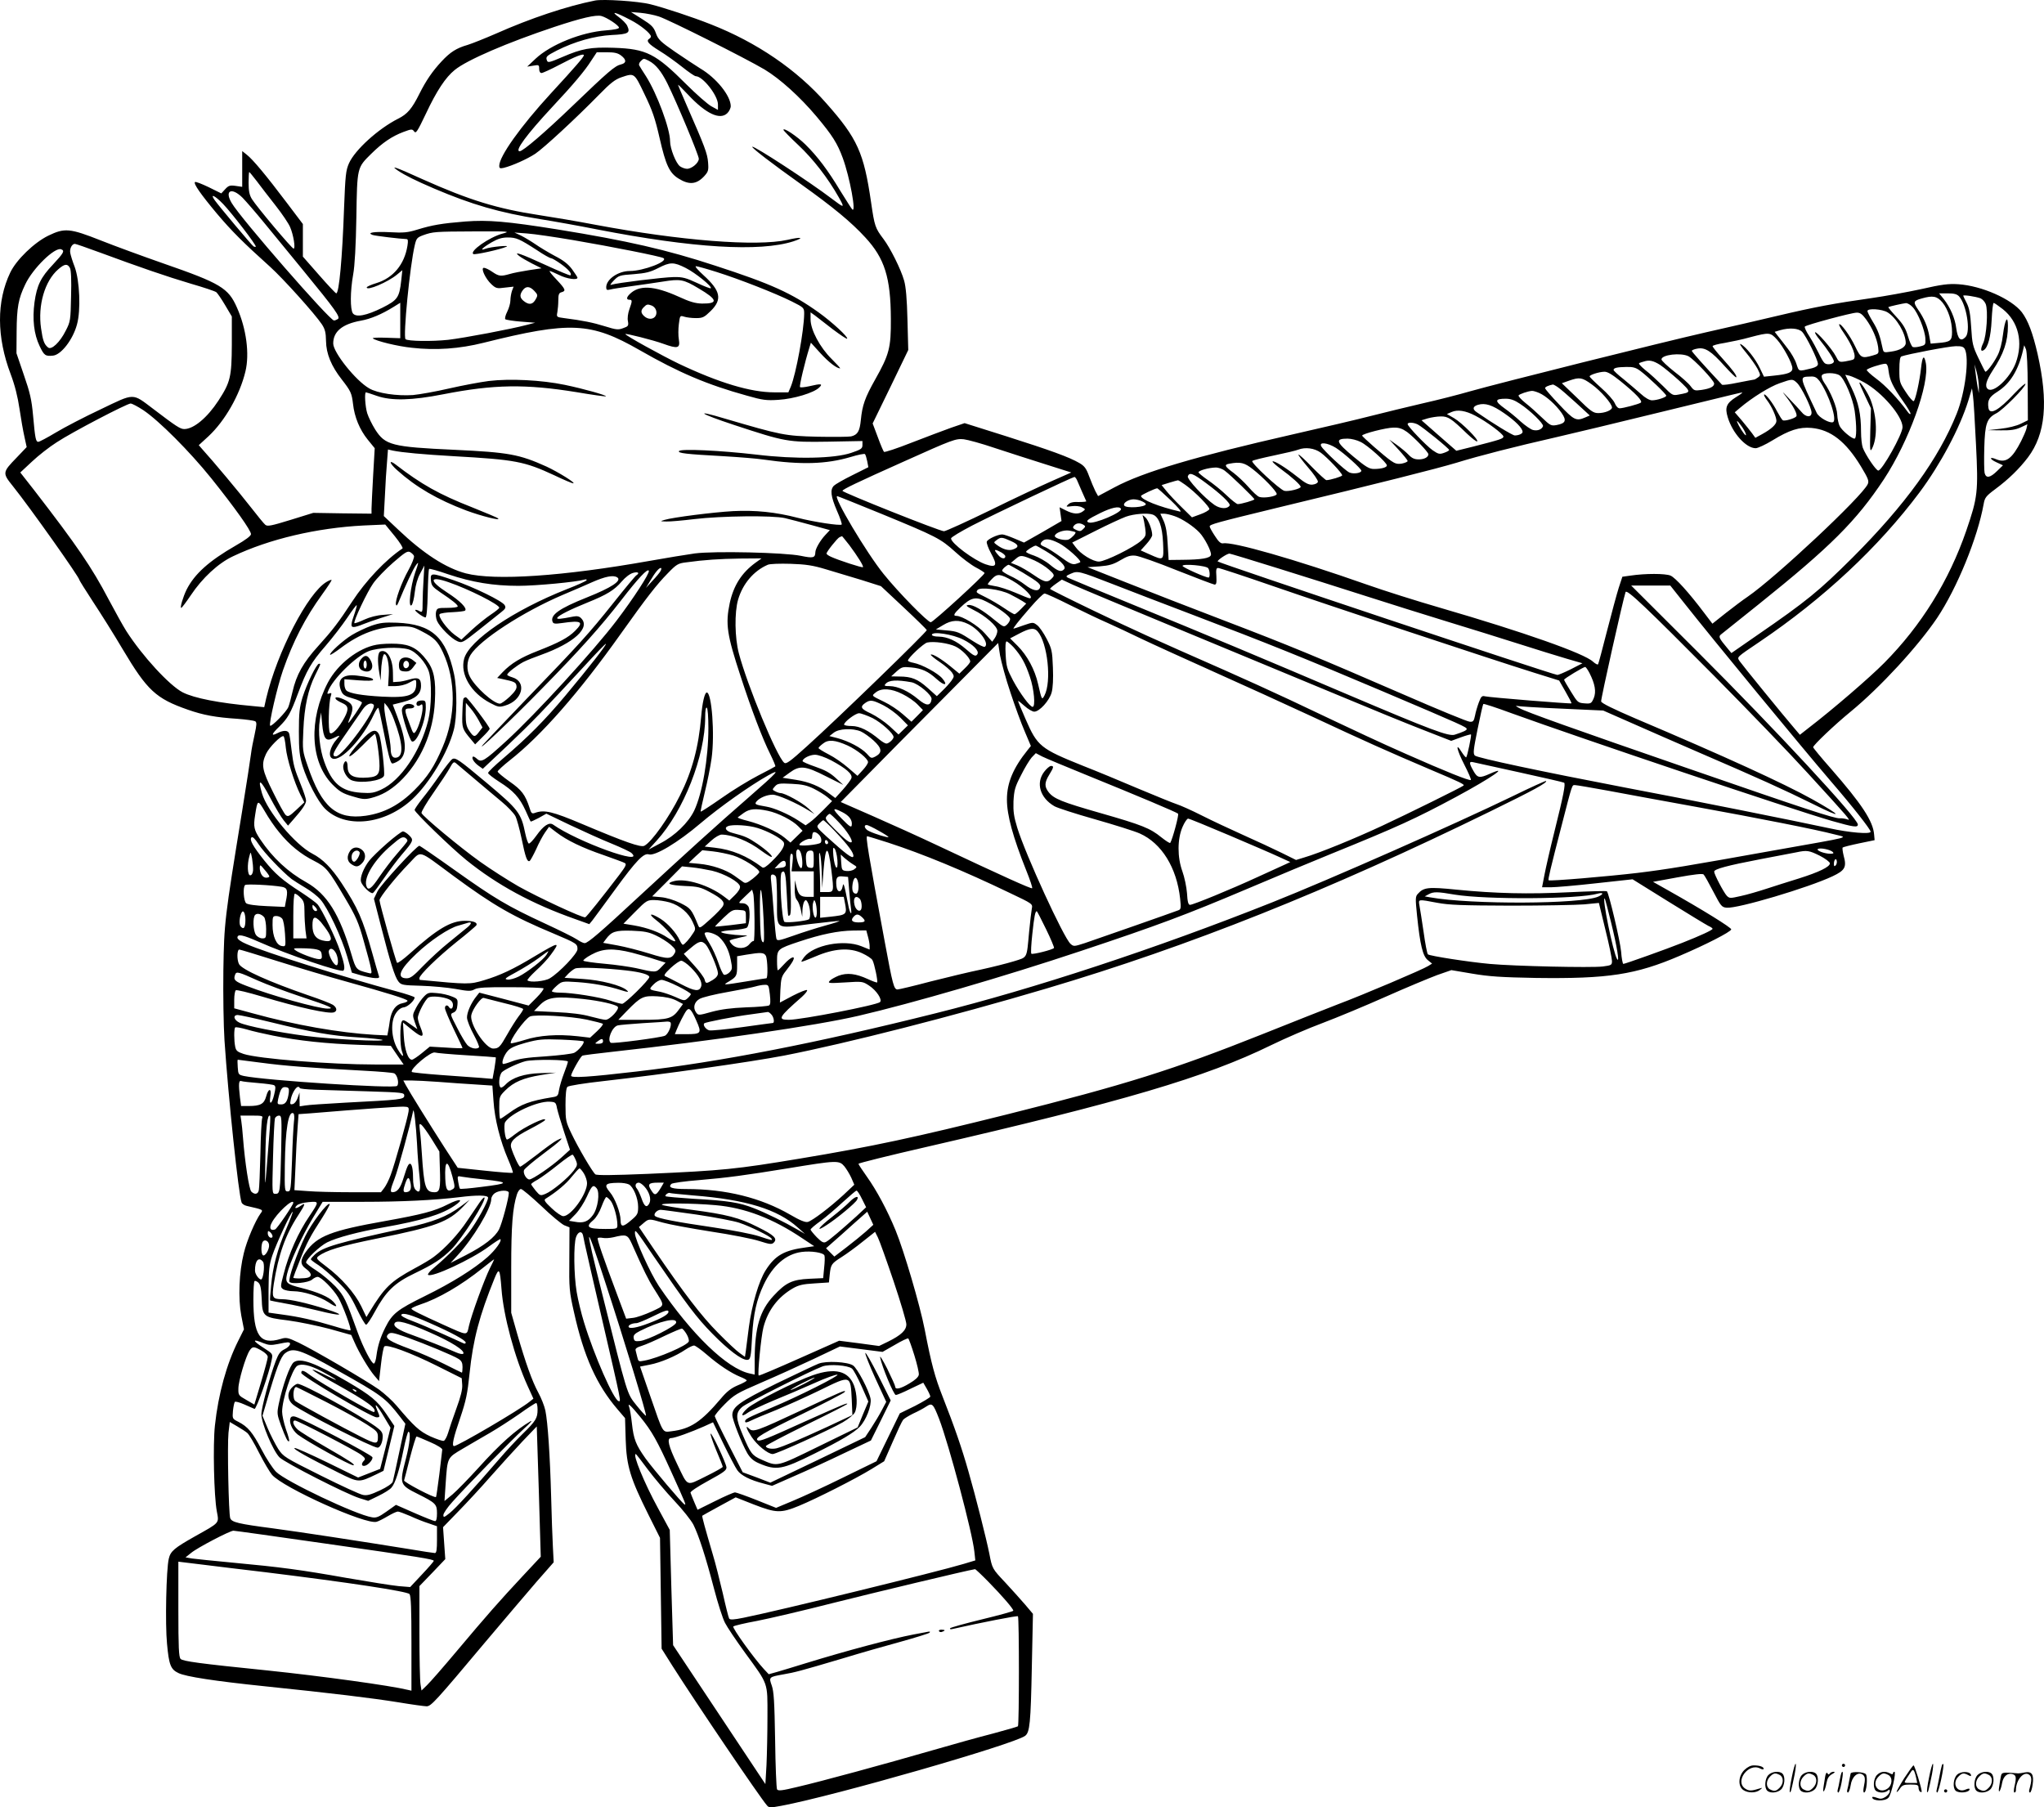 <svg version="1.0" xmlns="http://www.w3.org/2000/svg"
  viewBox="0 0 1280.316 1131.988"
 preserveAspectRatio="xMidYMid meet">
<g transform="translate(-0.286,1132.733) scale(0.1,-0.1)"
fill="#000000" stroke="none">
<path d="M3730 11324 c-176 -35 -404 -111 -620 -207 -69 -30 -149 -62 -178
-71 -70 -20 -109 -45 -163 -103 -57 -61 -98 -121 -139 -203 -47 -94 -75 -127
-133 -156 -125 -63 -271 -196 -308 -279 -20 -45 -23 -75 -31 -280 -11 -313
-31 -535 -49 -535 -4 0 -53 52 -108 115 l-101 115 0 102 0 102 -102 135 c-129
171 -211 269 -249 299 l-29 23 0 -112 0 -112 -41 6 c-36 5 -45 2 -66 -21 l-24
-26 -79 39 c-44 21 -82 36 -86 32 -10 -10 35 -75 137 -197 93 -110 165 -182
334 -334 81 -73 280 -294 324 -360 20 -31 25 -51 26 -105 1 -79 33 -157 99
-241 56 -72 62 -85 70 -152 9 -83 42 -162 92 -224 l44 -54 -10 -173 c-5 -94
-10 -187 -10 -205 l0 -32 -182 2 -183 3 -142 -44 c-120 -37 -145 -42 -158 -31
-9 7 -51 59 -94 114 -66 85 -233 285 -304 363 l-19 22 61 56 c103 96 196 259
231 405 27 110 6 269 -53 401 -54 123 -103 152 -463 277 -126 44 -301 108
-389 143 -195 77 -227 80 -330 30 -88 -43 -200 -151 -238 -231 -86 -180 -86
-403 3 -637 26 -69 44 -141 55 -216 9 -62 23 -141 31 -176 l14 -64 -63 -66
c-89 -92 -90 -96 -24 -178 106 -132 417 -571 417 -588 0 -3 38 -64 85 -136 47
-71 132 -206 188 -301 152 -255 206 -306 407 -376 97 -34 174 -48 311 -57 53
-4 102 -11 110 -15 11 -7 10 -21 -3 -82 -9 -40 -20 -95 -23 -123 -3 -27 -28
-187 -55 -355 -111 -682 -113 -699 -118 -999 -2 -150 1 -348 7 -440 24 -359
88 -965 107 -1015 3 -9 18 -19 33 -22 104 -24 104 -23 86 -47 -33 -46 -86
-169 -105 -249 -30 -120 -36 -282 -16 -390 l17 -87 -36 -72 c-72 -143 -125
-333 -146 -531 -13 -120 -6 -442 12 -537 14 -76 21 -68 -136 -156 -131 -74
-154 -93 -165 -141 -16 -67 -23 -411 -11 -532 12 -133 23 -161 72 -184 45 -22
224 -50 544 -83 417 -43 672 -74 833 -100 84 -14 164 -25 177 -25 28 0 57 32
370 405 116 137 259 306 318 374 l108 123 -5 97 c-3 53 -8 195 -11 316 -7 257
-21 464 -36 537 -6 29 -26 79 -44 112 -39 72 -79 184 -132 367 l-38 134 0 280
c0 270 9 377 36 462 6 18 17 33 25 33 8 0 65 -48 127 -106 61 -59 127 -113
144 -121 l33 -13 -1 -198 c-2 -185 0 -205 29 -333 62 -279 142 -456 273 -609
l47 -55 4 -135 c5 -165 29 -242 141 -467 l74 -148 5 -347 5 -347 68 -108 c152
-239 544 -818 592 -874 13 -15 21 -15 91 -2 335 63 1455 385 1526 438 29 22
35 77 42 432 l7 332 -49 58 c-27 31 -83 94 -125 139 -81 86 -81 86 -99 179
-18 91 -87 364 -131 516 -41 145 -88 281 -162 469 -48 122 -70 202 -112 420
-30 154 -130 493 -182 620 -52 127 -120 253 -180 337 -29 41 -53 77 -53 81 0
4 192 52 428 106 1228 283 1747 436 2157 637 88 43 234 106 323 139 90 34 268
108 396 165 128 57 273 117 321 135 l89 31 130 -22 c106 -18 182 -23 400 -27
451 -6 624 20 901 139 162 69 318 149 322 165 3 10 -181 124 -396 245 l-94 53
153 28 c105 19 157 25 164 18 6 -6 33 -54 61 -108 47 -90 52 -97 83 -100 68
-7 514 126 664 197 78 37 89 57 69 129 -6 25 -9 47 -6 51 4 3 50 15 103 26
l97 20 -3 34 c-6 85 -78 193 -270 413 -62 70 -112 131 -112 135 0 13 136 142
235 223 185 152 420 407 541 586 125 187 254 502 292 714 7 40 14 50 72 93 85
63 152 129 206 200 110 147 128 345 60 647 -31 134 -60 210 -99 262 -65 83
-251 165 -397 175 -62 4 -104 -1 -235 -31 -88 -19 -227 -44 -310 -56 -228 -32
-361 -57 -585 -110 -113 -27 -317 -74 -455 -105 -281 -64 -1284 -315 -1475
-369 -69 -20 -201 -54 -295 -75 -93 -22 -240 -57 -325 -79 -85 -22 -307 -74
-492 -116 -606 -138 -935 -235 -1114 -331 l-103 -55 -17 31 c-9 18 -26 59 -39
93 -18 50 -30 65 -61 83 -63 37 -182 80 -459 168 l-260 82 -85 -29 c-47 -17
-159 -59 -249 -94 -91 -36 -168 -61 -171 -57 -4 4 -22 46 -39 93 l-32 85 112
230 111 230 -5 190 c-3 129 -10 208 -21 245 -20 71 -86 203 -129 260 -52 69
-56 79 -78 231 -45 309 -85 399 -280 619 -185 211 -436 382 -724 495 -116 46
-295 105 -380 126 -78 19 -292 33 -345 23z m221 -121 c63 -32 129 -86 129
-104 0 -4 -4 -11 -10 -14 -22 -14 -7 -32 62 -75 40 -24 105 -71 144 -102 40
-32 78 -58 85 -58 44 0 139 -121 139 -177 l0 -34 -42 23 c-23 13 -94 75 -158
139 -191 191 -249 220 -451 227 -149 5 -201 -5 -324 -58 -79 -34 -91 -37 -96
-22 -9 24 -4 29 62 63 111 56 235 91 342 97 107 5 119 13 99 57 -6 14 -31 39
-54 56 -54 39 -22 32 73 -18z m179 21 c66 -22 540 -260 662 -332 96 -58 221
-170 326 -295 98 -117 130 -167 164 -260 44 -120 86 -349 59 -321 -5 5 -38 57
-74 115 -78 130 -143 216 -219 291 -53 52 -138 109 -138 92 0 -4 42 -47 93
-95 93 -87 186 -207 254 -328 39 -69 36 -69 -47 -6 -134 102 -486 332 -495
323 -6 -6 126 -107 310 -238 196 -140 310 -234 398 -330 121 -131 159 -251
160 -510 1 -182 -10 -223 -99 -381 -63 -112 -80 -160 -89 -252 -7 -71 -20 -93
-61 -103 -13 -3 -108 -4 -211 -2 -204 5 -227 10 -578 113 -200 60 -163 33 55
-39 322 -106 337 -109 590 -105 l215 4 0 -25 c0 -22 -8 -28 -70 -49 -106 -36
-347 -41 -595 -11 -225 26 -474 38 -484 22 -8 -13 41 -19 279 -32 99 -6 212
-15 250 -21 237 -34 394 -29 546 16 46 14 86 22 90 18 4 -5 10 -25 14 -45 l7
-37 -100 -50 c-55 -27 -107 -57 -116 -66 -24 -25 -20 -65 19 -156 20 -45 33
-84 30 -87 -9 -9 -175 16 -275 42 -139 36 -266 49 -405 42 -124 -7 -378 -39
-430 -55 -29 -9 -29 -9 12 -10 22 -1 101 6 175 15 168 20 492 24 568 6 30 -7
106 -27 168 -44 l113 -31 -29 -31 c-31 -33 -62 -86 -62 -108 -1 -35 -14 -38
-91 -22 -102 21 -541 31 -664 15 -50 -7 -178 -28 -285 -47 -540 -96 -967 -125
-1149 -78 -125 33 -265 123 -425 275 l-89 84 7 130 c3 71 9 165 13 208 l6 79
31 -7 c58 -12 190 -24 381 -35 387 -22 441 -32 631 -120 58 -28 111 -50 117
-50 21 0 -94 71 -167 105 -171 77 -236 89 -576 105 -394 18 -434 29 -497 127
-20 32 -42 77 -50 102 -13 43 -18 131 -8 131 3 0 34 -10 68 -22 91 -32 219
-29 417 10 317 62 514 65 835 13 99 -17 181 -28 183 -26 7 6 -138 47 -258 72
-145 30 -342 40 -476 24 -54 -7 -166 -28 -249 -47 -82 -19 -183 -37 -225 -41
-101 -7 -223 11 -275 42 -84 48 -225 225 -225 281 0 75 57 122 174 143 61 11
130 40 204 86 l42 26 0 -111 0 -111 -90 3 c-49 2 -86 0 -82 -4 18 -16 155 -50
246 -59 149 -17 298 -6 446 31 545 136 673 130 980 -46 244 -140 422 -216 672
-285 98 -28 122 -31 197 -26 96 6 222 44 255 77 25 24 13 26 -63 8 -28 -6 -54
-9 -57 -5 -6 5 31 159 58 245 l10 33 60 -66 c52 -57 102 -95 123 -95 4 0 -20
26 -53 59 -73 72 -132 182 -132 248 l0 44 28 -20 c15 -12 65 -50 111 -86 47
-35 87 -62 90 -59 9 9 -95 105 -179 165 -168 120 -298 179 -646 292 -304 100
-554 157 -987 227 -320 51 -437 61 -580 50 -148 -12 -206 -22 -301 -51 -58
-18 -86 -21 -171 -16 -100 5 -147 -3 -109 -17 15 -6 176 -25 212 -26 11 0 12
-10 7 -42 -19 -118 -90 -202 -195 -234 -33 -10 -60 -22 -60 -27 0 -23 132 33
189 80 l34 28 -7 -65 c-12 -107 -23 -122 -118 -170 -101 -50 -165 -62 -185
-35 -17 25 -17 137 2 243 10 54 17 182 20 358 5 315 4 310 93 398 70 69 130
110 202 137 51 19 55 19 67 3 11 -15 20 -1 73 110 68 145 124 229 181 275 77
63 331 172 625 270 169 56 259 77 294 68 34 -9 110 -59 110 -73 0 -7 -31 -13
-82 -17 -153 -11 -346 -89 -440 -177 l-53 -50 38 6 c35 6 37 5 37 -20 0 -16 6
-26 15 -26 7 0 58 23 111 51 100 53 154 74 154 60 0 -10 -52 -71 -207 -239
-190 -207 -323 -394 -323 -453 0 -16 5 -18 28 -13 53 13 147 55 197 88 54 36
254 221 400 370 71 73 101 96 139 109 83 28 81 30 146 -106 49 -101 66 -150
95 -277 38 -166 61 -216 118 -251 66 -41 112 -37 160 14 26 29 29 36 25 87 -4
55 -21 100 -132 353 -31 71 -56 130 -56 133 0 3 28 -25 62 -61 112 -120 201
-162 247 -116 11 11 21 31 21 44 -1 65 -90 176 -190 235 -30 19 -102 66 -159
105 -91 63 -106 77 -120 117 -14 38 -27 51 -86 88 l-70 44 60 -5 c33 -3 85
-13 115 -23z m-236 -245 c34 -26 33 -47 -1 -55 -39 -9 -80 -45 -303 -259 -174
-167 -311 -285 -332 -285 -34 0 45 106 202 275 134 143 207 230 246 292 l35
53 63 0 c49 0 69 -5 90 -21z m174 -33 c42 -22 77 -65 115 -141 60 -121 197
-450 197 -472 0 -26 -44 -63 -74 -63 -12 0 -31 7 -43 15 -26 18 -63 112 -63
158 0 78 -82 298 -151 407 -20 30 -38 60 -42 67 -4 6 0 19 9 27 19 19 18 19
52 2z m-2457 -753 c24 -32 77 -101 118 -153 41 -52 82 -113 91 -135 21 -48 35
-135 22 -135 -11 0 -231 262 -261 310 -16 26 -21 51 -21 103 0 37 2 67 4 67 2
0 23 -26 47 -57z m-88 -105 c23 -24 82 -92 132 -153 49 -60 160 -195 246 -300
204 -249 236 -294 218 -306 -8 -5 -18 -9 -24 -9 -27 0 -585 640 -641 736 -47
79 0 101 69 32z m-123 -38 c54 -56 212 -261 205 -268 -2 -2 -8 -1 -14 2 -12 8
-211 245 -243 289 -32 45 0 31 52 -23z m1750 -186 c-82 -22 -209 -111 -182
-128 10 -6 170 29 207 46 27 11 -99 0 -132 -13 -40 -15 -17 8 40 41 38 22 65
30 100 30 54 0 74 -9 184 -80 41 -28 81 -50 88 -50 6 0 33 -16 60 -35 48 -34
72 -62 61 -72 -3 -3 -74 27 -159 66 -150 69 -204 88 -162 55 11 -9 47 -30 80
-47 l60 -30 -80 -12 c-44 -7 -98 -17 -120 -24 -56 -16 -68 -14 -109 14 -20 14
-43 25 -52 25 -22 0 9 -68 47 -103 28 -26 35 -28 85 -21 l54 6 -10 -26 c-5
-15 -10 -42 -10 -60 0 -17 -9 -49 -20 -71 -11 -21 -16 -43 -12 -47 4 -4 48
-11 97 -15 l90 -7 -50 -13 c-101 -27 -393 -82 -494 -94 -102 -11 -254 -9 -268
4 -16 17 27 459 58 589 10 43 15 48 52 62 62 22 72 23 322 24 220 1 228 0 175
-14z m440 -40 c247 -42 548 -102 568 -113 35 -20 -125 -81 -210 -81 -73 0
-148 -52 -148 -102 0 -17 5 -19 25 -14 14 4 74 13 133 21 59 8 148 21 199 29
107 17 127 14 222 -43 119 -70 125 -96 21 -95 -42 1 -77 11 -146 43 -155 70
-249 75 -308 15 -20 -20 -20 -34 -1 -34 19 0 19 -7 0 -60 -9 -25 -13 -57 -9
-74 5 -29 2 -33 -30 -44 -31 -12 -44 -10 -115 12 -74 23 -138 36 -255 51 -47
6 -48 7 -42 37 3 17 6 51 6 75 0 36 4 46 20 50 30 8 25 19 -31 79 -29 30 -48
54 -43 54 5 0 32 -12 59 -25 47 -24 115 -34 115 -17 0 4 -16 28 -34 53 -24 32
-54 56 -107 83 -41 22 -96 55 -123 74 -28 19 -68 43 -90 54 l-41 19 80 -6 c44
-3 172 -22 285 -41z m-2962 -78 c246 -91 420 -151 572 -196 80 -23 151 -47
158 -53 7 -6 32 -42 55 -81 l42 -71 0 -175 c-1 -203 -9 -237 -84 -352 -70
-107 -155 -178 -214 -178 -25 0 -51 17 -194 126 -134 101 -114 101 -329 -2
-102 -48 -229 -114 -282 -146 -53 -32 -103 -58 -109 -58 -16 0 -20 20 -33 165
-9 99 -19 143 -58 255 l-46 135 1 135 c1 152 11 207 54 296 47 100 185 235
225 220 24 -9 16 -23 -51 -95 -77 -81 -101 -131 -116 -237 -14 -106 -4 -199
32 -274 28 -59 36 -65 84 -60 51 5 125 101 150 195 25 89 17 274 -14 360 -13
33 -25 72 -28 88 -5 26 10 57 29 57 5 0 75 -24 156 -54z m3670 -97 c60 -30
168 -117 157 -127 -2 -3 -41 12 -86 33 -69 32 -90 38 -146 37 -67 -1 -358 -37
-390 -48 -12 -5 -7 4 14 26 30 31 36 34 125 40 76 6 104 13 153 38 76 39 97
39 173 1z m-3857 0 c7 -14 10 -74 7 -177 -3 -150 -4 -159 -33 -215 -36 -73
-90 -124 -111 -106 -25 20 -33 44 -44 120 -21 144 23 296 107 369 40 35 58 38
74 9z m4050 -25 c143 -45 370 -134 472 -185 76 -38 77 -40 77 -77 -1 -104 -51
-377 -84 -457 l-15 -35 -89 0 c-146 0 -344 59 -597 179 -104 50 -335 177 -335
186 0 6 172 -37 238 -61 91 -33 106 -28 97 27 -4 22 -4 66 0 96 7 54 7 55 33
47 15 -5 48 -9 74 -9 43 0 52 5 93 45 73 72 62 126 -46 224 -34 31 -56 56 -47
56 8 0 66 -16 129 -36z m-1141 -119 c21 -22 22 -28 10 -49 -17 -33 -38 -40
-67 -21 -33 22 -38 41 -19 70 21 32 46 32 76 0z m8924 -34 c47 -52 74 -222 40
-255 -30 -31 -48 -13 -58 57 -7 60 -38 130 -77 180 l-30 37 54 0 c40 0 58 -5
71 -19z m134 -12 c12 -5 27 -21 33 -36 16 -42 5 -200 -16 -245 -18 -37 -16
-56 3 -44 27 16 45 84 50 188 3 59 8 108 13 108 4 0 30 -18 57 -39 98 -78 129
-207 81 -337 -36 -95 -140 -192 -175 -163 -20 17 -11 51 30 115 70 105 96 183
96 281 0 73 -19 39 -31 -56 -6 -51 -19 -102 -34 -130 -26 -51 -71 -109 -77
-101 -3 3 -22 41 -43 85 -35 73 -39 90 -45 191 -5 85 -12 121 -28 153 -12 23
-22 44 -22 46 0 7 78 -5 108 -16z m-238 -26 c36 -45 60 -118 60 -185 0 -55
-10 -63 -90 -69 l-44 -4 -8 45 c-10 60 -33 114 -70 167 -33 49 -31 56 22 71
70 20 96 15 130 -25z m-186 -30 c33 -35 77 -146 79 -197 2 -37 0 -40 -32 -48
-18 -5 -39 -7 -47 -4 -7 3 -20 33 -30 67 -14 48 -29 74 -72 121 -30 32 -53 60
-51 62 6 4 91 23 111 25 9 0 29 -11 42 -26z m-7900 11 c26 -10 38 -41 26 -64
-13 -24 -47 -26 -72 -3 -22 20 -23 37 -2 57 17 18 24 19 48 10z m7742 -43 c56
-34 114 -132 114 -192 0 -25 -35 -46 -92 -54 -46 -7 -47 -6 -53 21 -16 78 -29
114 -61 166 -19 31 -34 61 -34 67 0 19 92 13 126 -8z m-135 -43 c40 -55 68
-120 76 -174 5 -42 5 -42 -33 -53 -70 -20 -76 -16 -111 57 -31 66 -91 148
-100 138 -3 -2 8 -24 25 -48 61 -89 86 -158 64 -172 -5 -3 -27 -8 -50 -12 -39
-6 -41 -5 -61 34 -22 43 -120 156 -129 148 -3 -3 11 -25 30 -48 48 -59 88
-120 88 -134 0 -17 -42 -25 -58 -11 -8 6 -24 34 -37 62 -13 27 -39 75 -58 105
-20 30 -33 58 -29 62 11 11 293 87 324 87 22 1 35 -9 59 -41z m-400 -79 c24
-24 99 -175 99 -201 0 -12 -12 -20 -37 -27 -87 -21 -81 -23 -98 28 -8 25 -33
69 -55 96 -21 28 -48 62 -60 77 l-21 27 33 10 c59 17 116 13 139 -10z m-157
-49 c40 -45 96 -149 96 -180 0 -25 -26 -36 -112 -45 l-66 -7 -26 54 c-28 59
-86 132 -119 150 -12 6 1 -15 32 -52 29 -35 61 -81 73 -103 19 -39 20 -41 2
-54 -10 -7 -20 -13 -23 -13 -3 0 -49 -9 -101 -19 -52 -11 -98 -17 -101 -13
-118 126 -189 206 -189 212 0 4 16 11 35 14 48 9 86 -15 171 -110 37 -41 69
-72 72 -70 7 8 -18 42 -87 119 -34 37 -61 72 -61 76 0 5 33 14 73 20 39 7 113
22 162 36 122 32 127 31 169 -15z m1176 -59 c29 -56 3 -271 -51 -405 -112
-280 -322 -571 -653 -902 -210 -209 -287 -272 -595 -484 l-163 -113 -24 29
c-53 63 -58 74 -42 87 8 7 114 91 235 188 453 363 613 523 786 784 157 239
287 598 263 728 -11 56 -22 44 -30 -30 -9 -83 -35 -201 -46 -208 -5 -3 -27 22
-49 56 -39 59 -41 64 -41 140 0 55 4 81 13 84 38 14 299 64 339 64 37 1 50 -3
58 -18z m394 -236 l1 -210 -45 -22 c-26 -13 -79 -26 -125 -31 l-80 -9 80 -1
c60 -1 91 3 124 18 l43 20 -6 -28 c-4 -15 -19 -49 -33 -77 -56 -110 -95 -139
-154 -115 -46 20 -47 3 -1 -18 l41 -19 -37 -36 c-44 -43 -69 -47 -78 -12 -3
13 -4 84 -2 157 4 153 16 186 76 217 41 21 182 163 182 184 0 6 -31 -20 -68
-59 -101 -109 -157 -139 -164 -91 -7 47 4 68 58 102 78 50 130 134 159 260 l7
30 11 -25 c6 -15 11 -112 11 -235z m-2125 191 c35 -19 161 -152 161 -171 0
-19 -25 -32 -80 -40 -42 -6 -47 -4 -67 23 -12 17 -58 58 -103 92 -44 35 -80
69 -80 76 0 30 122 44 169 20z m-178 -54 c24 -16 77 -60 118 -97 79 -75 79
-74 -2 -89 -37 -7 -40 -5 -98 54 -34 33 -83 79 -111 100 -30 25 -45 42 -36 44
7 3 20 7 28 9 33 11 58 6 101 -21z m1432 -41 c7 -55 27 -97 92 -189 25 -35 45
-69 45 -75 -1 -7 -9 -2 -18 11 -59 81 -140 166 -196 207 -36 27 -63 52 -60 56
6 10 90 37 115 38 12 1 18 -12 22 -48z m565 -96 l0 -40 -8 40 c-4 22 -10 63
-13 90 l-6 50 14 -50 c7 -27 13 -68 13 -90z m-2119 98 c47 -35 161 -144 161
-154 0 -10 -58 -29 -89 -29 -16 0 -43 15 -71 41 -25 22 -73 63 -107 91 -35 27
-63 54 -63 58 0 13 21 18 79 19 44 1 61 -4 90 -26z m-127 -62 c99 -80 143
-127 128 -136 -16 -10 -111 -35 -132 -35 -11 0 -23 13 -31 33 -8 18 -46 61
-86 96 -39 35 -71 66 -71 71 0 9 57 28 92 29 19 1 49 -17 100 -58z m1374 35
c31 -22 82 -143 94 -221 13 -93 13 -175 -1 -175 -18 0 -80 52 -93 79 -7 14
-14 46 -15 71 -1 45 -42 145 -82 201 -11 16 -18 36 -15 44 7 20 85 20 112 1z
m154 -44 c112 -62 240 -211 240 -280 0 -44 -128 -272 -152 -272 -14 0 -80 98
-97 143 -6 16 -11 61 -11 100 0 111 -16 184 -59 274 l-40 83 27 -6 c15 -4 56
-22 92 -42z m-280 9 c59 -84 113 -247 84 -258 -21 -8 -87 29 -101 57 -113 239
-111 226 -36 229 24 1 36 -6 53 -28z m-1427 -21 c56 -40 127 -121 127 -145 0
-17 -45 -35 -86 -35 -31 0 -47 11 -131 94 l-97 93 45 16 c66 23 81 21 142 -23z
m1286 9 c28 -27 91 -155 91 -186 0 -32 -36 -30 -63 4 -12 14 -46 51 -76 82
-48 51 -50 52 -18 11 42 -55 70 -107 62 -120 -8 -13 -73 -32 -85 -25 -6 4 -21
28 -35 54 -26 52 -74 115 -82 107 -3 -3 6 -20 20 -38 28 -37 57 -102 57 -127
0 -22 -32 -51 -88 -82 l-44 -24 -21 29 c-11 15 -40 51 -64 80 l-44 51 33 28
c77 65 187 133 248 154 80 28 81 28 109 2z m-1498 -27 c14 -9 65 -53 113 -97
l87 -80 -28 -12 c-57 -25 -71 -18 -163 80 -48 50 -88 97 -89 102 -2 8 19 18
49 24 3 0 17 -7 31 -17z m2619 -357 c15 -299 11 -332 -61 -542 -108 -313 -281
-593 -514 -828 -90 -91 -322 -291 -472 -406 l-56 -44 -34 40 c-69 80 -330 401
-344 422 -16 26 -23 20 125 120 401 271 745 592 1003 937 131 176 252 403 305
574 l23 77 6 -45 c4 -25 12 -162 19 -305z m-2736 321 c42 -18 104 -73 141
-126 32 -47 25 -64 -32 -75 -34 -6 -40 -3 -92 47 -31 30 -77 71 -104 92 -26
21 -45 42 -42 47 6 8 57 26 83 28 7 1 28 -5 46 -13z m1233 -26 c-60 -38 -71
-64 -52 -126 30 -100 115 -194 175 -194 13 0 61 22 105 49 106 65 169 85 245
78 120 -11 215 -85 310 -242 45 -75 51 -90 42 -110 -36 -78 -576 -584 -752
-705 -30 -20 -92 -67 -138 -103 l-83 -66 -51 67 c-98 130 -180 220 -211 234
-33 14 -159 14 -252 0 l-50 -7 -23 -70 c-12 -38 -45 -160 -73 -269 -28 -110
-53 -204 -56 -209 -3 -5 -17 3 -32 16 -53 51 -433 185 -952 336 -152 44 -361
110 -465 147 -452 159 -844 271 -901 258 -13 -2 -28 11 -50 46 -18 27 -33 54
-33 60 0 13 45 25 415 115 660 159 1004 246 1131 284 146 45 362 100 629 161
99 23 389 92 645 155 512 125 501 122 515 124 6 0 -12 -13 -38 -29z m-1353
-42 c63 -41 149 -125 144 -140 -7 -20 -34 -31 -62 -24 -14 3 -50 28 -79 54
-28 26 -73 63 -99 81 -65 47 -63 61 7 61 30 0 55 -9 89 -32z m-8623 -40 c98
-66 289 -257 425 -426 149 -186 249 -327 249 -350 0 -11 -33 -36 -96 -72 -167
-96 -257 -177 -307 -275 -23 -47 -43 -115 -34 -115 4 0 31 36 60 79 72 108
172 201 264 244 227 108 524 178 818 193 l136 6 59 -72 c33 -41 54 -74 49 -78
-105 -70 -229 -201 -315 -332 -84 -129 -125 -182 -212 -278 -94 -103 -138
-181 -162 -288 -9 -38 -20 -81 -26 -95 -11 -29 -106 -126 -114 -117 -10 9 45
245 80 346 64 183 139 329 247 478 32 44 58 84 58 88 0 4 -14 -1 -31 -11 -117
-68 -310 -439 -379 -731 l-12 -54 -72 7 c-211 19 -366 49 -439 86 -83 43 -253
228 -353 384 -21 33 -70 122 -110 197 -106 202 -198 337 -467 685 l-87 111 73
68 c39 37 109 92 155 121 95 63 439 242 463 243 9 0 45 -19 80 -42z m8524 -19
c71 -49 115 -94 115 -117 0 -11 -24 -22 -49 -22 -14 0 -140 77 -239 146 -28
19 -24 36 9 46 45 13 89 -1 164 -53z m-180 -16 c68 -35 175 -114 175 -130 0
-13 -18 -19 -190 -63 l-105 -26 -109 95 -109 96 39 12 c22 6 58 12 81 12 46 1
66 -12 165 -108 32 -30 60 -52 64 -48 10 10 -96 116 -145 145 l-45 26 30 13
c37 16 86 9 149 -24z m1670 -70 c27 -40 34 -71 9 -38 -20 26 -46 75 -40 75 3
0 17 -17 31 -37z m-2032 16 c31 -16 197 -151 197 -160 0 -4 -14 -12 -32 -18
-28 -10 -36 -8 -71 16 -41 29 -157 150 -157 164 0 13 37 11 63 -2z m-67 -47
c43 -32 134 -126 134 -140 0 -18 -26 -32 -60 -32 -27 0 -43 7 -64 29 -15 16
-49 44 -74 62 l-47 33 58 -63 c31 -34 57 -66 57 -71 0 -5 -16 -12 -35 -16 -28
-5 -43 -1 -69 17 -43 30 -181 151 -181 158 0 11 151 50 196 50 35 1 55 -6 85
-27z m-2581 -101 c83 -27 224 -73 314 -101 l164 -52 -120 -53 c-66 -29 -241
-111 -389 -184 -148 -72 -278 -131 -288 -131 -27 0 -636 243 -636 253 0 9 92
53 385 184 307 138 324 144 375 139 25 -3 113 -27 195 -55z m2291 38 c44 -21
164 -129 164 -147 0 -12 -34 -22 -81 -22 -29 0 -50 12 -127 76 -112 93 -119
114 -38 114 22 0 59 -9 82 -21z m-155 -37 c51 -33 159 -130 159 -143 0 -15
-50 -22 -75 -11 -28 13 -162 138 -176 164 -16 29 39 23 92 -10z m-95 -30 c41
-30 134 -128 134 -142 0 -7 -76 -30 -99 -30 -5 0 -46 37 -90 82 -44 46 -82 81
-85 78 -2 -3 25 -39 60 -80 36 -41 63 -81 62 -90 -2 -9 -16 -16 -34 -18 -24
-2 -44 8 -95 49 -72 57 -147 104 -155 96 -3 -3 21 -24 53 -48 65 -47 123 -99
123 -111 0 -12 -77 -31 -102 -25 -30 8 -212 177 -201 187 4 5 67 20 138 35 72
15 139 31 150 36 44 17 101 10 141 -19z m-425 -104 c65 -51 149 -138 149 -155
0 -14 -79 -28 -109 -18 -11 3 -41 31 -67 61 -26 30 -69 70 -95 90 -55 40 -60
51 -26 57 69 13 95 7 148 -35z m-175 -10 c35 -26 184 -170 184 -178 0 -6 -82
-30 -104 -30 -7 0 -39 25 -71 56 -32 31 -85 73 -117 95 -32 22 -58 44 -58 48
0 11 63 29 106 30 18 1 44 -8 60 -21z m-118 -77 c91 -67 155 -128 147 -140
-14 -23 -58 -21 -94 3 -65 45 -174 163 -168 180 10 27 32 19 115 -43z m-808
17 c10 -25 52 -119 57 -130 2 -3 -19 -5 -46 -5 -35 2 -55 -3 -67 -15 -16 -15
-14 -16 23 -11 23 3 50 0 63 -7 23 -12 23 -13 5 -26 -26 -19 -59 -17 -105 6
l-40 20 6 -43 6 -43 -117 -68 -118 -67 -59 25 c-33 14 -67 26 -77 26 -29 0
-91 -29 -97 -45 -3 -8 9 -41 27 -74 42 -76 33 -91 -35 -68 -72 25 -216 132
-216 162 0 7 60 43 133 81 142 73 627 303 640 304 4 0 12 -10 17 -22z m677
-27 c63 -45 155 -140 151 -153 -3 -7 -28 -22 -57 -32 l-52 -19 -65 64 c-36 35
-79 81 -95 101 l-30 37 48 15 c26 8 51 15 54 15 3 1 24 -12 46 -28z m-91 -97
c46 -44 71 -73 59 -71 -132 30 -245 75 -245 98 0 6 85 46 101 48 3 1 41 -33
85 -75z m-1812 -85 c345 -142 370 -155 462 -238 41 -38 100 -82 130 -98 29
-15 54 -31 54 -35 0 -13 -322 -308 -337 -308 -19 0 -202 186 -296 303 -106
131 -318 487 -290 487 3 0 128 -50 277 -111z m1631 79 c14 -6 25 -14 25 -18 0
-20 -124 -28 -135 -9 -10 15 25 38 57 39 15 0 39 -5 53 -12z m-131 -47 c14
-21 -169 -99 -202 -86 -21 8 -8 19 73 59 69 34 119 45 129 27z m200 -37 c38
-14 59 -73 64 -175 5 -115 6 -114 -84 -74 l-56 25 36 40 c20 22 36 47 36 56 0
33 -24 94 -43 111 -19 17 -20 17 -14 1 3 -10 9 -40 13 -68 6 -46 5 -51 -24
-78 -45 -42 -226 -132 -266 -132 -38 0 -116 48 -146 91 l-21 28 143 72 c79 40
166 80 193 90 49 18 138 25 169 13z m135 -9 c48 -16 120 -64 157 -103 33 -35
76 -119 72 -140 -4 -21 -59 -30 -179 -31 l-86 -1 -6 99 c-3 68 -11 113 -25
145 l-21 46 23 0 c13 0 42 -7 65 -15z m-569 -55 c13 -8 13 -11 -2 -26 -15 -15
-21 -16 -44 -6 -21 10 -24 15 -14 27 14 17 38 19 60 5z m-51 -46 c6 -5 -20
-34 -41 -45 -21 -11 -88 5 -88 21 0 19 55 40 90 34 19 -3 37 -8 39 -10z
m-1416 -81 c52 -70 91 -132 85 -138 -5 -5 -155 44 -200 65 -16 7 -28 16 -28
20 0 12 69 98 82 103 7 3 14 6 15 6 1 1 21 -25 46 -56z m1011 26 c51 -22 55
-39 14 -53 -27 -10 -65 1 -102 29 -20 15 -20 15 0 30 25 19 33 19 88 -6z m302
-14 c46 -23 143 -109 133 -119 -2 -2 -15 -7 -29 -11 -21 -5 -39 4 -92 43 -37
27 -81 55 -97 62 -34 14 -37 20 -19 38 18 18 49 15 104 -13z m-80 -51 c81 -49
127 -93 113 -111 -18 -21 -38 -15 -89 27 -26 22 -71 47 -99 57 -28 9 -51 20
-51 24 0 8 47 38 61 39 3 0 32 -16 65 -36z m-256 -31 c0 -19 -24 -16 -42 5
-32 36 -30 43 6 25 20 -9 36 -23 36 -30z m-3704 2 c3 -8 -12 -47 -34 -87 -45
-81 -85 -192 -79 -217 3 -11 7 -7 16 14 41 100 94 214 111 235 17 22 16 15 -7
-50 -29 -85 -45 -224 -22 -203 7 7 16 44 20 82 5 44 17 86 34 117 l26 49 -5
-85 c-3 -47 -6 -113 -6 -148 0 -60 -1 -62 -21 -52 -11 7 -23 9 -25 7 -6 -6 50
-47 64 -47 7 0 12 56 14 149 2 82 5 152 9 155 3 3 57 -12 120 -34 149 -50 282
-72 439 -72 111 0 364 24 414 39 10 3 16 1 13 -4 -4 -6 -59 -31 -124 -56 -334
-132 -612 -321 -643 -436 -26 -97 43 -214 164 -277 49 -26 57 -27 93 -16 109
32 138 149 45 177 -17 5 -32 12 -32 16 0 12 60 58 101 80 22 11 72 31 112 45
205 74 310 169 250 229 -11 12 -25 15 -47 11 -85 -17 -109 -19 -102 -7 10 15
81 51 190 95 119 48 167 77 213 131 22 26 52 49 71 54 31 9 44 0 21 -15 -6 -3
-71 -81 -144 -173 -154 -193 -212 -257 -544 -601 -135 -141 -257 -269 -271
-285 -60 -70 175 152 366 348 237 241 371 391 498 555 108 140 167 202 173
184 6 -15 -95 -171 -203 -313 -141 -186 -506 -585 -689 -752 -140 -128 -157
-138 -185 -112 -11 10 -22 16 -25 13 -10 -9 6 -35 34 -56 l28 -20 155 146
c155 147 227 222 478 494 74 81 136 145 138 143 6 -5 -106 -148 -254 -325
-127 -152 -236 -262 -391 -394 -51 -43 -93 -84 -93 -90 0 -6 32 -31 71 -56 87
-55 126 -97 164 -180 16 -36 30 -67 32 -68 1 -2 23 8 50 22 l48 27 150 -72
c83 -39 200 -92 260 -116 61 -25 116 -51 124 -59 87 -83 -339 71 -491 178 -25
18 -60 -5 -105 -68 -21 -29 -42 -52 -48 -50 -5 1 -15 30 -22 63 -26 128 -42
149 -242 317 -174 146 -195 160 -215 149 -8 -4 -43 -49 -77 -98 -34 -50 -84
-117 -111 -150 -26 -33 -48 -65 -48 -71 0 -15 228 -236 323 -313 193 -156 412
-275 682 -370 l89 -32 19 23 c10 13 75 101 145 197 130 178 177 227 209 217
38 -12 182 74 323 194 120 102 311 237 425 301 81 45 63 24 -125 -140 -198
-172 -397 -353 -675 -610 -252 -234 -330 -301 -350 -301 -8 0 -29 10 -48 23
-19 13 -110 58 -203 101 -233 108 -312 155 -561 332 -119 85 -220 154 -223
154 -18 0 -243 -245 -263 -286 l-22 -46 44 -171 c58 -226 87 -320 110 -348 17
-21 27 -23 142 -26 68 -2 165 -11 216 -20 81 -15 96 -15 119 -2 21 11 71 14
226 13 108 0 201 -4 205 -7 4 -4 -15 -30 -43 -58 l-50 -50 -155 41 -154 40
-18 -23 c-34 -42 -60 -102 -59 -134 1 -18 20 -66 42 -106 22 -41 37 -77 33
-80 -14 -14 -53 -6 -73 15 -11 12 -40 60 -64 108 -44 85 -45 86 -23 95 16 7
23 20 25 48 3 35 1 39 -35 53 -21 9 -63 19 -93 21 -49 5 -58 3 -81 -21 -14
-14 -37 -46 -50 -71 -23 -44 -23 -46 -8 -90 l16 -44 -44 31 c-37 27 -46 30
-53 18 -13 -20 -12 -152 0 -186 17 -45 3 -38 -27 13 -40 69 -45 172 -11 223
15 23 33 36 51 38 24 3 67 43 67 62 0 4 -53 22 -117 39 -333 90 -819 243 -938
296 -33 14 -55 30 -55 39 0 25 32 19 132 -25 182 -81 518 -195 532 -181 11 11
6 44 -20 120 -26 81 -115 264 -143 296 -9 10 -54 43 -101 74 -120 77 -165 117
-232 200 -71 89 -94 130 -80 144 7 7 22 -8 45 -43 32 -50 148 -172 207 -218
14 -10 53 -35 87 -55 33 -19 75 -52 93 -73 46 -52 133 -237 168 -358 l29 -100
59 -17 c33 -9 72 -17 88 -17 23 -1 27 2 21 17 -3 9 -22 73 -41 142 -59 211
-90 281 -191 435 -64 97 -119 152 -183 185 -107 55 -283 265 -316 378 -29 99
-10 89 50 -25 32 -61 71 -126 86 -144 l27 -33 34 39 c56 63 79 98 79 118 0 10
-14 53 -31 95 -44 108 -48 126 -60 222 -5 47 -12 93 -15 103 -7 21 -35 22 -74
2 -41 -21 -37 -6 11 40 55 54 71 82 118 208 55 147 82 194 174 300 44 51 104
129 135 175 30 45 57 81 59 79 2 -2 -3 -21 -10 -43 -28 -79 -29 -94 -8 -94 10
0 36 8 57 17 22 9 73 27 114 40 l75 24 -62 -5 c-38 -2 -84 -14 -119 -30 -31
-15 -59 -24 -61 -22 -9 9 80 197 118 250 21 30 78 89 125 130 74 64 89 74 106
65 10 -6 22 -17 24 -24z m5408 -76 c160 -50 408 -128 551 -174 143 -46 373
-118 510 -160 138 -42 340 -105 450 -140 110 -35 245 -77 300 -93 l100 -29
-72 -37 c-40 -20 -78 -36 -85 -36 -25 0 -2128 703 -2128 711 0 10 59 49 74 49
5 0 140 -41 300 -91z m-1519 47 c28 -13 68 -38 88 -56 30 -26 35 -35 26 -47
-32 -38 -48 -37 -118 11 -36 25 -84 53 -106 62 l-40 16 29 24 c31 27 39 26
121 -10z m890 -61 c121 -48 227 -88 235 -89 12 -1 14 10 12 52 -3 41 -1 52 11
52 8 0 163 -51 345 -114 338 -117 1353 -454 1634 -542 l157 -49 40 -70 c22
-38 39 -71 37 -73 -5 -4 -512 37 -541 44 -20 5 -25 -1 -39 -38 -9 -24 -20 -61
-24 -83 -7 -34 -12 -40 -33 -38 -13 0 -198 76 -409 168 -551 239 -719 309
-1130 466 -201 77 -475 183 -610 237 l-245 97 75 5 c61 5 86 12 130 38 44 26
63 32 95 29 22 -2 139 -43 260 -92z m-2641 47 c-86 -63 -136 -142 -160 -251
-28 -133 -18 -198 68 -460 67 -207 139 -395 185 -486 20 -41 35 -76 32 -78 -2
-2 -50 -28 -107 -57 -56 -29 -160 -92 -229 -141 -70 -49 -129 -87 -131 -85 -2
2 10 57 26 123 16 65 35 159 42 210 21 151 1 413 -30 413 -13 0 -28 -63 -35
-150 -16 -192 -57 -344 -133 -495 -69 -139 -177 -291 -223 -315 -22 -12 -121
23 -389 136 -187 79 -238 91 -296 70 -19 -7 -24 -3 -34 31 -27 83 -50 113
-125 165 -41 29 -75 57 -75 63 0 5 34 37 76 70 196 154 433 423 697 795 160
225 224 307 292 376 55 57 65 63 115 69 116 16 210 22 339 24 l134 1 -39 -28z
m441 -40 c55 -16 155 -47 223 -67 l123 -39 142 -133 c78 -73 143 -137 145
-142 3 -10 -561 -557 -751 -728 -107 -97 -130 -113 -142 -103 -47 39 -232 487
-284 685 -26 98 -28 256 -5 336 29 100 98 181 186 219 13 6 76 8 143 6 95 -3
141 -10 220 -34z m1236 -22 c99 -60 114 -73 106 -94 -10 -26 -45 -19 -94 19
-24 19 -67 44 -94 56 -27 13 -49 27 -49 32 0 10 30 36 41 37 3 0 44 -23 90
-50z m1160 28 c11 -16 12 -58 2 -58 -20 0 -163 64 -163 73 0 15 151 2 161 -15z
m-3430 -16 c-5 -10 -28 -38 -51 -62 l-41 -45 27 45 c31 53 54 80 66 80 5 0 4
-8 -1 -18z m2834 -84 c99 -39 322 -124 495 -190 478 -182 694 -269 1185 -477
516 -219 535 -228 535 -240 0 -8 -22 -18 -74 -35 -38 -13 -148 29 -671 251
-521 222 -912 386 -1343 562 -216 88 -400 165 -410 170 -15 8 -12 12 18 25 44
19 49 18 265 -66z m-630 22 c72 -41 139 -110 107 -110 -5 0 -45 16 -89 35 -45
19 -102 38 -127 41 -25 4 -46 9 -46 12 0 3 12 19 27 34 32 34 51 32 128 -12z
m-2476 21 c31 -20 -35 -64 -191 -126 -173 -69 -230 -110 -214 -152 5 -13 16
-14 59 -8 123 18 139 8 82 -49 -42 -42 -99 -73 -235 -126 -105 -41 -165 -77
-219 -133 l-34 -36 29 -6 c80 -17 89 -21 92 -44 3 -17 -9 -35 -42 -67 -26 -24
-53 -44 -62 -44 -39 0 -155 104 -188 169 -22 41 -20 97 4 136 59 95 329 270
577 376 65 27 147 63 183 79 84 37 134 47 159 31z m3542 -334 c338 -140 776
-322 974 -404 198 -83 438 -181 534 -218 l174 -68 60 22 c33 12 62 20 64 18 4
-5 -23 -136 -30 -143 -2 -3 -15 12 -28 32 -43 70 -31 13 16 -78 25 -49 44 -92
41 -96 -8 -7 -160 54 -406 163 -176 78 -247 111 -728 339 -111 52 -291 134
-400 182 -475 209 -565 250 -826 375 -152 73 -276 135 -276 138 0 3 17 18 37
32 l37 26 71 -33 c39 -18 348 -147 686 -287z m3139 176 c184 -233 724 -889
920 -1118 138 -160 250 -303 250 -317 0 -17 -133 -6 -260 22 -209 45 -887 181
-1275 254 -527 101 -928 186 -944 201 -12 12 -9 36 17 165 17 84 33 155 36
158 3 3 82 -23 174 -57 445 -161 1758 -603 2011 -676 134 -38 161 -42 161 -22
0 39 -515 594 -1002 1080 l-418 417 122 0 123 0 85 -107z m-4220 52 c30 -15
65 -35 78 -43 l23 -15 -32 -33 c-18 -19 -37 -34 -41 -34 -5 0 -34 17 -66 39
-31 21 -82 51 -112 66 -66 33 -64 31 -55 46 14 22 143 6 205 -26z m4415 -516
c209 -211 471 -483 581 -604 260 -284 274 -301 249 -290 -11 4 -33 8 -48 7
-34 -2 -221 60 -952 313 -718 248 -1013 353 -1055 377 -19 10 -27 17 -17 14
10 -3 136 -11 280 -17 l262 -12 175 -77 c96 -43 290 -127 430 -188 364 -157
526 -230 712 -322 188 -94 184 -76 -7 31 -180 100 -544 267 -1110 507 -135 58
-211 95 -213 106 -3 13 138 642 153 685 8 20 129 -96 560 -530z m-4037 447
c81 -40 185 -90 232 -110 47 -21 141 -65 209 -98 69 -33 269 -124 445 -203
177 -79 458 -207 626 -285 336 -157 475 -219 745 -334 185 -78 213 -92 205
-99 -9 -9 -347 -176 -510 -252 -169 -79 -394 -171 -487 -198 l-52 -16 -91 45
c-51 25 -158 75 -239 111 -80 36 -198 91 -261 123 -63 32 -133 63 -155 70 -22
7 -130 51 -240 97 -110 47 -267 112 -349 144 -266 107 -285 122 -359 292 -26
59 -47 110 -47 113 0 4 18 -10 40 -30 22 -20 50 -36 61 -36 33 0 95 69 109
120 8 28 11 87 8 157 -4 104 -7 117 -39 179 -19 37 -46 76 -60 86 -25 19 -26
19 -84 -1 -33 -12 -61 -21 -63 -21 -7 0 30 47 104 132 42 49 82 88 90 88 8 0
81 -33 162 -74z m-526 23 c77 -39 148 -92 148 -109 0 -9 -9 -25 -20 -35 -19
-17 -21 -16 -77 29 -77 64 -137 98 -165 94 -19 -2 -12 -8 33 -31 74 -36 149
-102 149 -131 0 -12 -7 -32 -16 -45 l-16 -23 -46 52 c-42 49 -143 110 -179
110 -22 0 -15 14 25 52 68 65 97 71 164 37z m-115 -140 c70 -34 136 -124 104
-143 -5 -3 -36 12 -69 33 -92 60 -102 64 -172 70 l-65 6 45 27 c54 33 99 35
157 7z m435 -46 c63 -72 89 -315 43 -402 -16 -30 -17 -28 -40 73 -20 89 -68
178 -128 238 l-47 47 57 30 c67 35 94 38 115 14z m-465 -52 c62 -31 101 -71
88 -91 -10 -17 -22 -12 -72 32 -60 52 -116 77 -170 78 -25 0 -43 5 -43 11 0
24 131 4 197 -30z m-49 -43 c40 -19 92 -72 92 -94 0 -6 -15 -25 -34 -43 l-34
-33 -56 46 c-59 48 -115 81 -123 73 -2 -3 23 -24 56 -46 34 -23 68 -53 77 -66
15 -23 14 -26 -4 -52 -11 -15 -36 -43 -56 -62 l-35 -34 -58 52 c-62 55 -100
71 -178 71 l-50 1 34 31 c32 28 38 30 91 25 66 -6 106 -24 160 -73 48 -44 73
-41 36 3 -29 35 -129 89 -182 99 -19 3 -34 10 -34 14 0 16 99 109 121 113 42
9 133 -4 177 -25z m364 -5 c49 -56 73 -99 102 -185 26 -76 36 -188 17 -188
-17 0 -78 83 -122 164 -38 72 -43 88 -47 163 -3 52 -1 83 6 83 5 0 25 -17 44
-37z m-20 -283 c28 -85 68 -195 90 -245 l38 -90 -20 -25 c-91 -113 -130 -206
-130 -310 0 -99 37 -234 122 -447 23 -57 39 -105 36 -109 -6 -5 -179 73 -593
268 -110 52 -291 134 -403 183 l-203 89 148 150 c81 83 303 307 493 498 l345
348 12 -78 c8 -42 36 -147 65 -232z m3627 122 c35 -69 43 -117 27 -157 -15
-34 -18 -36 -58 -33 -41 3 -44 6 -85 73 -24 38 -43 72 -43 75 0 7 121 80 132
80 4 0 16 -17 27 -38z m-4246 -58 c43 -9 129 -81 125 -106 -6 -44 -32 -44 -84
0 -61 51 -127 81 -178 82 -32 0 -37 2 -26 14 20 24 70 27 163 10z m-57 -74
c33 -16 75 -45 94 -65 l34 -35 -36 -37 -36 -36 -54 47 c-29 26 -82 61 -118 78
-82 40 -79 36 -51 59 35 28 97 25 167 -11z m-120 -70 c32 -16 80 -51 107 -78
l47 -48 -29 -28 -30 -29 -56 52 c-31 28 -83 63 -116 79 -64 29 -71 42 -37 66
31 22 46 20 114 -14z m-1096 -143 c0 -190 -38 -410 -89 -517 -36 -75 -120
-157 -211 -204 l-75 -40 51 56 c169 186 304 529 304 775 0 40 4 62 10 58 6 -4
10 -58 10 -128z m1028 63 c55 -28 132 -97 132 -119 0 -14 -30 -41 -45 -41 -7
0 -26 11 -42 24 -69 58 -126 86 -175 86 -26 0 -48 4 -48 9 0 17 71 71 94 71
12 0 50 -14 84 -30z m-73 -84 c18 -8 55 -34 80 -57 52 -48 56 -75 13 -99 -27
-14 -29 -14 -56 17 -35 37 -113 78 -183 97 l-51 13 27 21 c33 26 117 30 170 8z
m-3602 -101 c7 -70 52 -216 91 -294 l25 -49 -50 -47 c-43 -40 -52 -45 -66 -33
-9 7 -44 71 -79 142 -70 140 -76 174 -45 241 19 42 96 119 110 111 4 -3 11
-35 14 -71z m3519 13 c61 -28 128 -83 128 -104 0 -8 -15 -31 -33 -50 l-33 -36
-58 50 c-32 28 -86 66 -122 84 -35 18 -64 36 -64 40 0 4 12 16 28 28 33 27 76
23 154 -12z m1506 -189 c303 -123 555 -229 564 -238 7 -6 -35 -161 -49 -183
-2 -4 -27 12 -56 35 -70 57 -120 77 -382 152 -241 69 -291 89 -324 131 -27 35
-26 60 4 109 29 47 30 55 11 55 -8 0 -28 -17 -43 -37 -53 -70 -26 -163 64
-215 16 -10 130 -47 254 -82 123 -35 250 -75 281 -89 137 -61 232 -214 253
-409 6 -58 5 -66 -11 -72 -33 -13 -516 -182 -587 -206 -66 -21 -69 -22 -89 -4
-43 39 -280 555 -333 726 -22 72 -26 102 -24 166 4 70 9 90 47 163 23 47 54
97 67 112 l26 27 40 -21 c22 -11 152 -65 287 -120z m-1609 96 c93 -50 135 -86
127 -111 -3 -11 -28 -44 -54 -73 l-47 -52 -35 26 c-63 48 -129 75 -212 88
l-83 13 44 32 c64 47 98 43 228 -23 l108 -54 -48 44 c-35 32 -68 50 -127 70
-44 15 -80 31 -80 35 0 17 45 40 78 40 20 0 62 -15 101 -35z m-2234 -116 c55
-47 132 -111 170 -143 39 -32 77 -73 86 -90 9 -17 26 -80 39 -141 24 -118 35
-149 51 -140 5 4 23 37 40 73 16 37 41 84 55 104 l26 37 46 -35 c65 -50 162
-97 297 -143 64 -23 123 -44 131 -49 13 -7 7 -20 -33 -73 -110 -144 -206 -264
-214 -267 -15 -6 -294 124 -419 194 -66 38 -174 107 -240 154 -126 90 -358
283 -367 305 -2 8 31 64 75 127 43 62 90 132 102 155 20 37 26 41 39 30 9 -7
61 -51 116 -98z m6544 41 c150 -33 277 -62 281 -65 10 -6 -3 -76 -60 -304 -27
-108 -55 -231 -63 -273 l-15 -78 55 0 c30 0 158 11 283 25 l229 25 225 -140
c124 -77 236 -145 250 -152 14 -6 26 -14 26 -18 0 -8 -76 -43 -190 -88 -101
-40 -358 -132 -369 -132 -4 0 -11 35 -14 78 -6 66 -76 364 -89 377 -3 3 -108
0 -234 -6 -259 -13 -462 -8 -707 16 -179 18 -206 15 -243 -26 -16 -17 -16 -29
-5 -137 19 -184 36 -253 67 -278 l27 -22 -24 -15 c-32 -21 -411 -182 -566
-240 -67 -26 -280 -110 -475 -188 -555 -221 -852 -315 -1603 -503 -565 -141
-843 -201 -1290 -275 -403 -67 -481 -75 -955 -96 -218 -9 -319 -10 -328 -3
-19 16 -107 166 -149 254 -36 75 -38 84 -38 181 0 64 4 106 12 113 6 7 107 23
225 36 388 44 919 119 1133 160 389 76 1057 246 1643 420 897 266 1764 612
2779 1109 272 133 360 181 350 191 -2 2 -96 -40 -208 -95 -366 -177 -1144
-521 -1509 -666 -730 -290 -1488 -540 -2110 -695 -748 -187 -1343 -303 -1870
-364 -300 -35 -410 -42 -410 -26 0 15 57 117 70 125 4 3 91 14 192 25 619 68
1271 163 1538 225 336 78 917 247 1390 405 487 162 660 227 1045 390 171 73
405 170 520 217 426 173 533 222 790 360 217 117 339 201 210 144 -65 -29 -78
-27 -103 18 -27 47 -28 60 -4 55 9 -2 140 -31 291 -64z m-4418 -103 c30 -15
67 -38 84 -52 l30 -25 -55 -56 c-30 -30 -67 -65 -83 -76 l-28 -20 -47 31 c-62
40 -150 78 -198 86 -71 12 -76 15 -63 32 20 24 66 43 102 43 31 0 148 -51 227
-100 l35 -22 -40 37 c-39 36 -146 95 -173 95 -7 0 -22 5 -33 11 -20 10 -20 11
-2 31 16 18 27 20 104 16 68 -3 97 -10 140 -31z m4974 -12 c105 -20 352 -65
550 -101 386 -70 757 -143 870 -173 84 -22 127 -10 -380 -100 -547 -98 -667
-118 -855 -141 -187 -22 -550 -53 -557 -46 -5 4 12 74 81 341 69 268 65 255
84 255 10 0 103 -16 207 -35z m-8323 -261 c63 -78 135 -137 219 -179 76 -39
89 -55 194 -234 68 -115 84 -152 116 -267 21 -73 41 -149 45 -170 7 -36 6 -37
-19 -30 -72 18 -75 21 -102 113 -75 255 -154 381 -283 454 -115 64 -211 153
-289 269 -39 59 -44 79 -32 153 15 97 16 98 61 22 22 -39 62 -98 90 -131z
m3060 135 c64 -13 156 -60 192 -98 l26 -27 -38 -37 -38 -37 -37 31 c-46 38
-146 83 -231 105 -37 9 -65 19 -62 22 3 2 20 15 38 28 37 26 73 29 150 13z
m468 -9 c43 -22 63 -50 58 -81 -2 -17 -13 -10 -63 41 -62 63 -61 74 5 40z
m-23 -63 c50 -52 89 -114 80 -124 -10 -9 -42 16 -106 81 -55 55 -62 67 -51 80
7 9 16 16 20 16 4 0 30 -24 57 -53z m2444 -81 c134 -57 276 -118 314 -136 l70
-32 -30 -14 c-16 -7 -93 -42 -171 -78 -171 -79 -408 -176 -427 -176 -11 0 -16
19 -19 73 -3 39 -16 101 -29 137 -32 88 -32 202 1 278 12 28 28 52 35 52 7 0
122 -47 256 -104z m-2469 26 c87 -92 120 -138 116 -158 -3 -19 -48 15 -168
124 -65 60 -65 60 -46 81 11 11 22 21 26 21 4 0 37 -31 72 -68z m-483 19 c64
-20 139 -60 160 -85 17 -20 -8 -62 -74 -126 -33 -32 -49 -42 -58 -35 -96 72
-190 111 -298 123 l-62 7 42 38 c22 20 51 37 64 37 70 -1 170 -41 250 -102 29
-21 56 -38 61 -38 16 0 -27 41 -87 82 -59 40 -78 48 -154 68 -42 10 -57 33
-30 43 29 12 130 6 186 -12z m758 -17 c36 -20 63 -37 61 -40 -5 -4 -83 19
-120 37 -28 12 -39 39 -16 39 6 0 40 -16 75 -36z m-362 -45 c4 -12 3 -25 -2
-30 -13 -13 -133 -24 -133 -13 0 14 53 42 68 37 7 -3 12 3 12 15 0 10 3 22 6
25 11 10 42 -11 49 -34z m423 -30 c215 -70 470 -175 761 -315 141 -67 143 -68
137 -97 -3 -16 -11 -82 -17 -146 -16 -172 -8 -157 -97 -185 -43 -13 -134 -36
-203 -51 -68 -14 -211 -48 -317 -75 -105 -28 -199 -50 -207 -50 -23 0 -30 27
-80 297 -105 564 -121 663 -110 663 3 0 63 -19 133 -41z m-378 0 c0 -5 -4 -9
-10 -9 -5 0 -10 7 -10 16 0 8 5 12 10 9 6 -3 10 -10 10 -16z m58 -106 c6 -80
-17 -58 -25 23 -4 48 -3 57 7 47 7 -7 15 -38 18 -70z m6235 48 c8 -8 4 -11
-15 -11 -37 0 -92 21 -78 30 15 9 78 -4 93 -19z m-6462 -12 c10 -36 10 -89 0
-89 -12 0 -31 56 -31 92 0 35 21 33 31 -3z m-425 -10 c61 -19 164 -84 163
-104 0 -5 -19 -24 -42 -42 -35 -27 -45 -30 -59 -20 -9 7 -34 24 -56 40 -52 37
-140 67 -220 74 l-65 6 42 40 43 39 66 -7 c37 -4 94 -16 128 -26z m504 -25 c0
-52 -1 -55 -22 -52 -19 2 -24 10 -26 42 -4 49 3 66 28 66 18 0 20 -6 20 -56z
m50 -84 l3 -95 8 109 c13 164 29 166 49 6 17 -140 17 -140 -30 -140 l-40 0 0
48 c0 26 -2 85 -5 132 -3 56 -2 76 4 60 5 -14 10 -68 11 -120z m6251 108 c35
-18 64 -40 64 -48 0 -22 -68 -55 -195 -95 -63 -19 -155 -49 -205 -65 -49 -16
-121 -37 -159 -45 -66 -15 -70 -15 -87 2 -19 20 -79 134 -79 151 0 16 81 38
290 78 102 19 203 39 225 43 66 14 79 12 146 -21z m-9813 -93 c-2 -19 -9 -30
-18 -30 -17 0 -20 68 -5 120 8 30 8 30 17 -15 4 -25 7 -58 6 -75z m1258 -36
c250 -184 371 -253 625 -359 144 -61 149 -64 149 -98 0 -27 -112 -145 -173
-182 -31 -19 -125 -28 -140 -13 -4 3 20 30 52 60 33 29 76 75 95 102 60 82 53
81 -100 -10 -137 -83 -219 -121 -319 -151 -90 -27 -99 -27 -402 2 -2 0 -3 5
-3 11 0 20 114 131 232 226 65 51 120 99 124 104 11 18 -17 29 -71 29 -88 0
-174 -51 -344 -204 -41 -37 -77 -63 -81 -59 -8 9 -110 373 -110 392 0 18 102
145 183 228 84 85 47 96 283 -78z m2121 86 l-6 -55 70 0 69 0 0 -80 0 -80 -39
0 c-45 0 -57 12 -70 66 l-9 39 -1 -54 c-1 -36 4 -60 14 -71 9 -10 19 -37 24
-61 l9 -44 1 40 c1 22 6 47 11 55 9 13 11 13 20 0 18 -28 24 -101 9 -111 -17
-10 -134 -23 -152 -16 -18 7 -34 294 -18 310 20 20 26 -6 32 -136 8 -151 6
-140 19 -132 8 5 9 68 4 196 -6 151 -4 189 6 189 10 0 11 -14 7 -55z m377 -10
c28 -17 29 -18 10 -32 -10 -8 -32 -13 -49 -11 -28 3 -30 6 -33 53 l-3 50 23
-21 c13 -11 36 -29 52 -39z m6157 -8 c-8 -8 -11 -5 -11 9 0 27 14 41 18 19 2
-9 -1 -22 -7 -28z m-6576 7 c0 -14 -8 -20 -35 -22 l-35 -4 24 26 c28 29 46 29
46 0z m-3235 -76 c0 -4 -9 -8 -20 -8 -22 0 -40 28 -40 62 1 22 3 21 30 -12 17
-19 30 -38 30 -42z m2772 36 c80 -19 172 -71 176 -99 2 -13 -11 -33 -32 -54
l-35 -34 -33 25 c-93 71 -240 116 -312 97 -57 -15 -33 -26 69 -31 78 -3 98 -8
152 -37 79 -42 98 -63 84 -89 -6 -11 -41 -48 -78 -81 -66 -59 -68 -61 -77 -39
-42 102 -47 107 -113 140 -40 19 -85 33 -120 36 l-55 5 94 94 93 94 60 -6 c33
-3 90 -13 127 -21z m402 -40 c3 -9 6 -75 6 -148 0 -185 -14 -175 201 -147 96
11 181 21 189 20 8 0 -30 -13 -85 -28 -55 -15 -146 -44 -202 -64 -91 -32 -102
-34 -107 -19 -3 9 -10 80 -16 157 -5 77 -13 164 -16 193 -5 42 -4 52 9 52 8 0
18 -7 21 -16z m458 -84 c4 -47 9 -101 12 -120 6 -42 -9 -20 -17 25 -26 134
-31 151 -36 120 -8 -42 -35 -39 -39 3 -5 52 3 64 40 60 l33 -3 7 -85z m52 64
c12 -32 7 -84 -9 -84 -21 0 -28 23 -21 65 7 37 20 45 30 19z m-3606 -41 c35
-6 40 -23 25 -93 l-6 -33 -113 5 c-70 3 -120 10 -129 18 -16 13 -22 100 -7
114 7 8 167 0 230 -11z m3018 -208 c5 -127 4 -148 -7 -137 -11 10 -14 54 -16
185 -2 209 12 177 23 -48z m-57 1 c1 -77 -2 -136 -5 -133 -4 3 -15 -5 -26 -18
-25 -32 -79 -34 -109 -4 -11 11 -18 23 -15 26 3 3 31 11 63 18 57 13 57 13 17
14 -62 2 -134 13 -134 21 0 4 34 10 76 12 41 3 80 10 86 16 16 16 22 106 9
131 -8 13 -21 21 -39 21 -27 0 -26 1 18 43 l44 42 7 -25 c4 -14 7 -88 8 -164z
m4386 158 c196 -32 774 -29 895 6 36 10 40 -2 5 -18 -105 -48 -799 -51 -1054
-5 l-34 6 24 13 c31 17 54 17 164 -2z m-7230 -19 c21 -20 25 -34 25 -87 0 -35
3 -87 6 -115 l7 -53 -42 0 -41 0 0 140 c0 91 4 140 10 140 6 0 22 -11 35 -25z
m3409 -26 c16 -81 15 -82 -96 -94 l-58 -6 0 65 0 66 74 0 74 0 6 -31z m94 19
c12 -12 17 -60 6 -71 -12 -12 -33 6 -39 34 -10 43 8 62 33 37z m4706 -147 c37
-150 55 -258 38 -231 -25 40 -98 400 -77 379 2 -3 20 -69 39 -148z m-5896 124
c64 -19 119 -66 144 -123 19 -41 19 -45 2 -70 -21 -34 -55 -72 -64 -72 -4 0
-12 12 -19 27 -21 46 -73 105 -120 135 -63 39 -83 35 -29 -7 53 -40 132 -129
119 -133 -5 -2 -25 8 -46 22 -49 34 -129 63 -210 77 l-67 11 73 74 c70 71 76
74 119 74 26 0 70 -7 98 -15z m921 -57 c1 -21 -3 -38 -8 -38 -13 0 -23 67 -15
93 7 21 7 21 15 2 4 -11 8 -37 8 -57z m3886 55 c74 -14 154 -17 460 -18 204 0
411 4 461 8 l92 9 41 -169 c23 -92 41 -180 41 -195 0 -25 -4 -27 -57 -34 -71
-9 -556 2 -708 16 -133 12 -377 50 -388 60 -5 4 -17 67 -27 140 -11 72 -22
147 -26 166 -7 40 -11 40 111 17z m-7017 -49 c-10 -10 -28 6 -28 24 0 15 1 15
17 -1 9 -9 14 -19 11 -23z m2687 -39 l0 -40 -95 -12 c-52 -6 -96 -10 -98 -9
-1 2 23 26 53 55 51 48 58 52 98 49 42 -3 42 -3 42 -43z m-3135 -20 c0 -48
-11 -63 -30 -40 -11 13 -7 65 7 88 11 18 23 -8 23 -48z m5015 -57 c30 -61 52
-115 50 -118 -7 -11 -135 -43 -142 -36 -4 4 -1 59 6 123 12 112 18 143 28 143
2 0 28 -50 58 -112z m-4897 74 c6 -9 12 -42 12 -74 0 -55 -1 -58 -24 -58 -14
0 -32 10 -40 22 -18 26 -21 109 -5 125 13 13 39 6 57 -15z m3744 1 c27 -25 22
-33 -22 -33 -41 0 -52 14 -28 38 16 16 28 15 50 -5z m-3632 -9 c8 -8 15 -51
18 -95 5 -80 5 -81 -19 -77 -34 4 -59 60 -59 131 0 53 1 57 24 57 13 0 29 -7
36 -16z m242 -21 c13 -16 35 -45 48 -66 28 -48 18 -63 -37 -50 -43 10 -63 39
-63 94 0 57 14 63 52 22z m922 -31 c-18 -15 -71 -58 -119 -97 -48 -38 -120
-105 -161 -147 -61 -64 -80 -78 -104 -78 -66 0 -45 55 61 154 86 82 206 162
263 176 22 6 46 13 51 15 33 12 36 1 9 -23z m1176 -53 c31 -14 73 -41 93 -58
30 -27 35 -36 27 -52 -22 -40 -43 -41 -160 -4 -61 19 -151 42 -200 51 l-89 16
17 23 c35 48 60 56 162 53 78 -3 105 -8 150 -29z m1329 -6 c6 -21 11 -48 11
-60 l0 -23 -52 21 c-110 44 -298 8 -358 -68 -11 -14 -19 -27 -17 -29 2 -2 41
13 88 33 116 50 212 57 292 20 30 -14 60 -33 65 -44 12 -22 35 -133 29 -139
-2 -2 -28 7 -58 21 -76 35 -130 41 -184 21 -24 -10 -49 -24 -56 -33 -12 -14
-3 -15 96 -9 109 7 111 7 152 -20 46 -30 84 -88 68 -103 -19 -19 -494 -111
-571 -111 -73 0 -65 15 81 143 22 20 37 39 33 43 -4 4 -44 -12 -89 -35 l-81
-43 3 80 c4 72 7 84 35 119 17 21 36 48 43 61 20 38 -12 27 -53 -18 -20 -22
-38 -40 -41 -40 -3 0 -5 27 -5 60 0 72 4 75 139 120 138 46 245 68 338 69 l82
1 10 -37z m-931 -5 c37 -36 59 -79 72 -142 11 -54 10 -60 -8 -79 -11 -11 -26
-17 -34 -15 -7 3 -23 37 -35 74 -13 38 -38 94 -57 124 -19 30 -32 58 -29 63 9
14 65 -2 91 -25z m-84 -47 c22 -24 75 -150 76 -179 0 -15 -11 -29 -32 -42 -41
-25 -45 -25 -52 3 -3 12 -33 53 -68 91 l-62 69 45 38 c50 43 68 47 93 20z
m-2439 -30 c23 -5 31 -12 33 -34 3 -22 -1 -27 -17 -27 -26 0 -121 36 -147 55
-17 13 -14 14 41 13 33 0 74 -3 90 -7z m124 -27 c15 -34 14 -77 -1 -72 -20 7
-52 73 -45 91 8 22 31 12 46 -19z m-360 -49 c130 -41 319 -97 421 -125 266
-74 378 -109 385 -120 3 -5 -11 -12 -31 -16 -42 -8 -69 -45 -79 -108 -3 -23
-8 -53 -11 -68 l-5 -26 -82 4 c-220 13 -494 61 -759 134 l-118 32 0 54 c0 29
5 56 10 59 6 4 79 -14 163 -39 237 -71 422 -111 452 -99 22 8 18 30 -7 47 -13
8 -81 35 -153 59 -246 85 -416 161 -435 196 -14 27 -13 91 2 91 6 0 117 -34
247 -75z m2214 55 c45 -12 110 -30 145 -42 l64 -20 -29 -30 c-31 -33 -33 -33
-158 -4 -38 8 -126 21 -195 27 -69 6 -129 15 -133 19 -4 3 18 21 50 38 71 39
136 42 256 12z m-538 -14 c-20 -31 -118 -107 -173 -135 -24 -12 -56 -21 -70
-19 -23 3 -15 9 55 47 44 24 107 63 139 87 32 24 60 44 62 44 1 0 -5 -11 -13
-24z m1375 -5 c11 -22 14 -141 3 -141 -5 0 -62 -9 -128 -20 -149 -24 -147 -24
-105 1 47 29 50 35 50 100 l0 57 58 10 c91 15 110 14 122 -7z m-470 -73 c50
-50 73 -92 65 -118 -11 -35 -40 -32 -126 13 -46 24 -91 47 -99 50 -11 4 -3 17
33 51 27 25 57 46 67 46 10 0 37 -19 60 -42z m-404 -19 c91 -10 144 -26 144
-41 0 -18 -153 -168 -170 -168 -9 0 -43 9 -74 20 -66 22 -239 50 -315 50 -28
0 -51 4 -51 9 0 5 15 21 32 36 32 27 34 27 128 21 98 -7 188 -23 275 -51 42
-13 48 -13 35 -1 -32 31 -164 65 -279 72 l-112 7 23 25 c13 13 32 28 43 33 22
10 192 3 321 -12z m-2306 -64 c52 -23 172 -68 265 -99 187 -62 218 -76 170
-76 -58 0 -350 81 -507 142 -76 29 -85 38 -72 72 8 20 20 17 144 -39z m2630
-35 c44 -22 80 -44 80 -49 0 -4 -9 -16 -20 -26 -19 -17 -22 -17 -77 8 -32 14
-74 28 -93 32 -75 14 -75 14 -44 46 15 16 38 29 51 29 13 0 59 -18 103 -40z
m575 -51 c5 -44 4 -64 -5 -69 -7 -4 -71 -10 -144 -12 -94 -4 -155 -12 -215
-28 -82 -23 -84 -23 -98 -4 -21 29 -12 66 22 85 17 10 95 29 175 43 80 14 159
30 175 35 17 5 42 10 57 10 25 1 26 -2 33 -60z m-2009 -31 c15 -7 24 -20 24
-35 0 -24 -14 -31 -25 -13 -10 16 -25 12 -25 -7 0 -10 25 -69 55 -132 30 -62
55 -115 55 -118 0 -2 -46 -1 -102 3 l-103 6 -50 -41 c-27 -22 -55 -41 -62 -41
-25 0 -46 64 -51 149 l-5 84 59 -48 c65 -52 78 -47 50 20 -9 21 -16 46 -16 57
0 27 46 115 67 128 20 11 92 5 129 -12z m1423 -7 l42 -22 -22 -30 c-44 -62
-68 -69 -234 -69 l-149 0 54 56 c87 89 102 96 191 91 50 -3 90 -12 118 -26z
m-1076 -17 c64 -15 117 -32 117 -37 0 -5 -13 -26 -29 -46 -15 -20 -47 -70 -70
-111 -46 -81 -54 -90 -89 -90 -48 0 -149 154 -137 210 8 38 63 113 78 107 7
-2 65 -17 130 -33z m496 26 c100 -11 198 -33 213 -48 14 -14 -49 -82 -76 -82
-11 0 -55 10 -96 21 -49 14 -122 23 -213 27 l-139 7 36 37 c49 50 97 57 275
38z m705 -134 c36 -81 32 -86 -66 -86 l-68 0 10 25 c13 34 50 107 63 123 17
21 30 8 61 -62z m470 38 c16 -16 22 -54 9 -54 -4 0 -90 -12 -191 -26 -101 -14
-194 -23 -207 -20 -21 6 -41 33 -31 44 8 7 183 42 291 56 55 8 103 14 107 15
4 1 14 -6 22 -15z m-3139 -48 c265 -65 383 -86 549 -96 82 -5 152 -13 155 -16
12 -13 -326 5 -481 25 -174 23 -372 62 -415 83 -36 17 -43 48 -11 48 13 0 104
-20 203 -44z m1984 15 c51 -11 96 -23 100 -26 3 -4 -13 -25 -37 -47 l-43 -40
-77 9 c-129 14 -241 6 -332 -23 -45 -14 -84 -23 -87 -21 -13 14 87 153 120
168 34 14 251 2 356 -20z m524 -18 c9 -18 -15 -74 -36 -83 -28 -12 -327 -51
-338 -44 -26 16 8 101 44 109 12 3 83 9 157 14 74 4 143 9 152 10 9 0 19 -2
21 -6z m-2490 -82 c159 -32 335 -51 545 -58 l193 -6 40 -59 40 -58 -178 0
c-280 0 -732 36 -824 66 -39 13 -48 20 -53 46 -8 38 -8 113 0 120 3 4 35 -2
71 -12 36 -11 111 -28 166 -39z m1945 -36 c9 -9 -32 -59 -59 -72 -13 -6 -94
-16 -179 -22 -116 -7 -168 -15 -209 -31 -29 -11 -56 -19 -58 -16 -10 9 7 55
30 81 16 19 47 33 112 51 81 22 104 24 224 20 73 -3 136 -8 139 -11z m122 0
c0 -10 -10 -15 -27 -15 -26 0 -26 1 -7 15 25 19 34 19 34 0z m-856 -87 c99 -6
182 -12 184 -13 2 -2 -2 -32 -8 -69 l-12 -66 -71 6 c-40 3 -152 11 -249 18
-98 7 -181 16 -185 19 -16 17 120 132 145 122 8 -3 96 -11 196 -17z m-1284
-47 c142 -19 303 -32 645 -50 94 -5 177 -12 186 -16 20 -7 34 -64 19 -79 -18
-18 -823 34 -959 62 -35 8 -36 10 -39 55 -2 26 -2 47 0 47 2 0 68 -9 148 -19z
m1920 7 c0 -6 -11 -39 -24 -72 -13 -34 -27 -80 -31 -103 -6 -39 -9 -43 -43
-48 -140 -23 -194 -43 -272 -100 -26 -19 -50 -35 -54 -35 -3 0 -6 32 -6 70 0
68 1 71 38 108 52 52 113 78 223 96 l94 15 -95 -3 c-104 -3 -179 -28 -220 -71
-13 -14 -27 -22 -31 -19 -16 10 -10 80 9 97 21 19 104 57 147 68 52 12 265 10
265 -3z m-1941 -134 c49 -4 95 -10 101 -14 10 -6 10 -19 0 -59 -14 -60 -33
-69 -24 -11 9 54 -12 53 -26 0 -13 -47 -36 -60 -109 -60 l-48 0 -7 53 c-10 86
-8 110 9 103 8 -3 55 -8 104 -12z m1132 7 c68 -5 172 -13 230 -16 l106 -7 7
-96 c7 -113 42 -251 91 -365 19 -44 33 -83 30 -85 -3 -3 -81 3 -175 13 l-170
18 -79 121 c-94 146 -227 360 -247 398 l-15 28 49 0 c27 0 105 -4 173 -9z
m-939 -65 c-7 -55 -20 -76 -48 -76 -24 0 -25 2 -19 33 14 63 24 79 48 75 18
-2 21 -8 19 -32z m68 27 c0 -5 44 -9 98 -11 53 -2 201 -6 327 -10 221 -7 230
-8 230 -27 0 -24 -22 -26 -370 -44 -121 -7 -235 -14 -252 -18 l-33 -5 -1 43 0
44 -12 -35 c-7 -20 -20 -36 -31 -38 -16 -4 -18 0 -12 29 7 37 32 79 46 79 6 0
10 -3 10 -7z m1612 -128 c5 -22 25 -89 45 -150 l36 -109 -54 -49 c-63 -57
-181 -137 -200 -137 -19 0 -41 38 -34 58 3 9 57 55 120 102 112 83 145 116 86
85 -16 -8 -72 -48 -125 -90 -53 -41 -100 -75 -105 -75 -8 0 -41 70 -56 118
-11 37 17 66 114 116 50 26 93 51 97 57 17 28 -130 -42 -190 -90 -21 -17 -42
-31 -47 -31 -13 0 -23 92 -12 109 35 55 202 132 278 128 37 -2 40 -4 47 -42z
m-930 -19 c-5 -40 -86 -329 -112 -398 -11 -31 -30 -68 -41 -82 l-20 -26 -187
0 c-103 0 -225 3 -271 7 l-84 6 7 156 c3 86 9 193 13 238 l6 82 71 5 c337 28
557 43 586 42 32 -1 35 -3 32 -30z m53 -201 c3 -71 11 -166 16 -210 9 -84 2
-107 -25 -80 -11 12 -16 35 -16 78 0 70 -13 102 -30 77 -6 -8 -19 -45 -30 -82
-19 -63 -39 -88 -69 -88 -16 0 -13 17 14 87 19 47 97 331 116 423 5 21 18 -97
24 -205z m-771 137 c-3 -26 -9 -135 -12 -242 -7 -186 -8 -195 -27 -195 -19 0
-20 6 -18 165 3 226 23 344 54 324 5 -3 7 -27 3 -52z m-199 21 c-4 -10 -9
-110 -11 -223 -3 -113 -7 -215 -10 -227 -5 -26 -26 -30 -47 -9 -14 14 -40 182
-52 336 -3 41 -8 90 -11 108 l-5 32 72 0 c64 0 70 -2 64 -17z m44 -113 c-28
-359 -28 -359 -24 -135 2 185 13 280 30 263 2 -2 0 -60 -6 -128z m75 -92 c-6
-261 -7 -268 -36 -268 -21 0 -21 0 -15 228 3 125 9 235 12 245 4 9 15 17 25
17 18 0 18 -12 14 -222z m944 73 l47 -76 3 -103 c5 -129 0 -152 -33 -152 -57
0 -66 29 -80 245 -3 50 -8 112 -12 140 -5 45 -4 48 11 36 9 -8 38 -48 64 -90z
m902 -131 c11 -27 10 -33 -14 -65 -36 -47 -134 -128 -176 -145 -32 -13 -34
-13 -62 20 -15 19 -28 37 -28 40 0 4 18 17 41 29 22 13 79 54 126 92 47 38 89
67 93 64 4 -2 13 -18 20 -35z m1682 -38 c12 -15 32 -47 43 -71 l19 -44 -68
-64 c-86 -79 -194 -161 -223 -169 -15 -4 -49 9 -110 45 -185 107 -404 161
-650 161 -90 0 -118 9 -95 32 6 6 84 17 174 24 177 15 288 30 558 74 305 50
319 51 352 12z m-2455 -65 c16 -60 16 -69 3 -77 -34 -22 -45 -7 -48 64 -5 121
15 127 45 13z m823 21 c11 -18 20 -46 20 -61 0 -68 -100 -207 -149 -207 -11 0
-44 22 -73 50 -43 40 -50 52 -38 59 69 43 130 94 164 138 23 28 44 52 49 52 4
1 16 -14 27 -31z m-624 -38 c161 -18 158 -25 -20 -47 -70 -9 -129 -14 -132
-11 -3 3 -8 23 -11 43 -6 38 -6 38 24 32 16 -3 78 -11 139 -17z m-461 -26 c6
-37 -3 -53 -32 -54 -16 0 -16 14 -1 57 15 43 24 42 33 -3z m1367 -5 c28 -15
58 -86 58 -141 0 -42 -4 -50 -42 -82 -53 -46 -68 -46 -68 -1 0 45 -35 138 -66
174 -40 48 -32 59 49 60 27 1 57 -4 69 -10z m96 -12 c32 -34 46 -81 32 -107
-16 -30 -31 -21 -49 32 -9 25 -22 53 -29 61 -15 17 -8 37 12 37 7 0 22 -10 34
-23z m105 -8 c-30 -50 -39 -53 -61 -17 -25 38 -16 48 41 48 l38 0 -18 -31z
m-403 -4 c22 -27 8 -127 -24 -169 -30 -41 -60 -51 -112 -41 l-37 6 41 42 c22
23 54 72 71 110 31 70 40 77 61 52z m-550 -29 c0 -32 -43 -193 -61 -228 -25
-50 -95 -104 -210 -163 l-94 -48 45 49 c96 104 210 294 210 351 0 12 10 29 22
37 29 20 88 21 88 2z m2212 -38 l26 -52 -61 -57 c-91 -82 -169 -149 -190 -160
-15 -8 -26 -3 -58 29 -21 22 -39 44 -39 48 0 5 28 29 63 54 34 25 96 78 139
118 43 39 81 72 86 72 5 0 20 -23 34 -52z m-1057 22 c331 -26 529 -87 655
-201 l45 -40 -45 26 c-81 47 -198 105 -275 135 -92 36 -161 47 -379 59 -92 6
-171 13 -174 16 -7 7 19 26 28 20 3 -2 68 -8 145 -15z m-1285 -14 c0 -25 -69
-150 -119 -216 -48 -63 -131 -148 -220 -223 -25 -20 -41 -40 -37 -44 20 -21
272 96 380 176 38 28 71 49 73 47 11 -10 -31 -68 -79 -111 -88 -77 -224 -162
-395 -246 -172 -85 -203 -109 -247 -197 -31 -62 -47 -114 -55 -174 -3 -27 -10
-50 -16 -51 -14 -3 -68 102 -101 193 -76 212 -85 230 -140 290 -31 32 -84 77
-120 100 -35 22 -64 45 -64 50 0 21 86 103 132 126 60 30 195 66 353 94 238
42 367 81 447 137 60 41 33 46 -44 7 -84 -43 -163 -63 -391 -104 -339 -60
-427 -94 -498 -193 -37 -52 -37 -80 1 -107 33 -24 39 -45 14 -54 -19 -7 -94
-8 -94 -1 0 3 18 51 41 108 43 110 65 151 142 270 27 43 47 80 45 83 -13 13
-113 -119 -153 -201 -52 -106 -109 -271 -99 -286 10 -17 120 -6 142 14 10 9
26 17 34 17 23 0 98 -76 130 -130 28 -48 84 -198 76 -205 -2 -2 -49 9 -103 26
-130 39 -220 59 -325 73 l-85 12 0 144 c1 125 4 155 24 215 25 74 120 279 127
272 2 -2 -16 -51 -41 -109 -55 -128 -83 -233 -94 -353 -5 -49 -8 -91 -6 -93 1
-1 42 -9 91 -18 49 -8 142 -29 208 -45 151 -38 182 -32 51 9 -116 37 -225 62
-275 62 -61 1 -65 8 -52 97 29 182 72 305 153 429 45 69 48 82 17 60 -30 -21
-47 -20 -26 1 10 10 40 18 74 21 67 6 67 5 6 -86 -71 -104 -130 -236 -163
-367 -20 -75 -20 -80 -3 -92 10 -7 39 -13 65 -13 61 0 163 -32 219 -69 50 -34
64 -33 31 3 -29 31 -100 61 -198 86 -96 24 -105 32 -92 88 15 67 93 237 161
350 l62 102 255 0 c237 0 444 10 601 29 110 14 180 13 180 -3z m769 -21 c19
-26 41 -104 41 -150 0 -24 -2 -25 -74 -25 -113 0 -129 12 -76 56 17 15 38 49
51 85 12 32 25 59 30 59 4 0 17 -11 28 -25z m-1989 -11 c0 -13 -102 -163 -114
-167 -29 -11 -39 9 -21 42 30 59 135 156 135 125z m2645 -15 c183 -16 359 -83
544 -208 l74 -49 -49 -7 c-139 -18 -196 -50 -256 -145 -42 -67 -85 -212 -104
-352 -9 -68 -18 -138 -20 -156 l-5 -33 -32 23 c-18 12 -79 69 -137 128 -104
105 -211 244 -401 523 l-94 139 28 24 c34 29 34 29 121 4 38 -11 173 -36 300
-56 127 -19 264 -46 306 -60 66 -21 77 -22 90 -9 24 25 2 46 -101 97 -116 59
-195 79 -414 108 -93 12 -177 26 -185 31 -21 12 188 11 335 -2z m-118 -59
c114 -17 233 -40 266 -51 69 -23 193 -84 202 -99 9 -14 5 -13 -77 14 -42 14
-166 38 -288 56 -226 33 -349 56 -364 71 -13 11 12 39 35 39 10 0 112 -14 226
-30z m1061 -105 c-25 -22 -80 -67 -122 -99 l-77 -59 -26 26 -26 26 43 38 c24
21 82 72 129 115 l86 76 19 -41 19 -41 -45 -41z m-3718 -31 c0 -8 -6 -11 -15
-8 -8 4 -15 15 -15 26 0 17 3 18 15 8 8 -7 15 -19 15 -26z m2390 -129 c202
-295 266 -381 365 -481 99 -101 182 -164 217 -164 22 0 25 16 32 150 8 138 28
227 72 320 57 121 140 193 238 206 59 8 136 -4 143 -22 3 -8 2 -43 -2 -78 l-6
-64 -87 -4 c-108 -5 -148 -25 -224 -107 -86 -93 -117 -198 -118 -399 l0 -94
-32 7 c-142 31 -362 244 -568 547 -53 80 -150 292 -150 331 0 28 2 26 120
-148z m-446 138 c2 -10 8 -34 11 -53 4 -19 53 -235 110 -480 122 -527 119
-513 102 -508 -31 10 -152 284 -216 493 -17 55 -38 141 -46 190 -18 106 -20
299 -4 344 12 34 35 41 43 14z m1946 -290 c44 -131 80 -252 80 -270 0 -37 -32
-68 -115 -109 l-56 -27 -125 17 -125 16 -250 -111 c-137 -61 -252 -110 -254
-107 -8 8 15 246 30 303 28 106 90 188 184 243 35 20 62 27 135 31 l91 6 5 50
c7 63 10 68 76 110 30 19 89 62 131 96 l77 61 18 -36 c10 -20 54 -143 98 -273z
m-1640 235 c76 -171 104 -227 139 -282 71 -114 72 -102 -14 -143 -42 -19 -95
-38 -118 -40 l-42 -5 -54 144 c-91 242 -130 356 -124 361 3 3 17 4 32 1 14 -3
44 -1 66 4 81 20 89 17 115 -40z m-169 -233 c123 -375 266 -845 258 -845 -4 0
-31 30 -60 66 -60 75 -54 57 -214 697 -114 453 -110 469 16 82z m-2103 227 c4
-27 -24 -75 -38 -67 -11 7 -13 55 -4 80 9 23 38 14 42 -13z m-38 -107 c11 -13
6 -85 -7 -108 -9 -15 -43 26 -43 52 0 64 23 89 50 56z m1421 -42 c-34 -69
-114 -287 -131 -361 -14 -62 -4 -62 -160 8 -150 68 -200 93 -200 101 0 4 24
15 53 25 114 37 257 120 392 228 39 31 71 56 73 56 1 0 -11 -26 -27 -57z m73
-128 c12 -168 83 -431 164 -609 l36 -79 -24 -19 c-62 -51 -450 -278 -473 -278
-16 0 -4 53 38 175 37 110 46 153 59 280 22 213 62 363 157 597 28 68 33 61
43 -67z m-1502 -60 c4 -115 9 -119 166 -138 67 -9 184 -33 259 -53 l136 -38
20 -45 c27 -63 90 -169 125 -210 l29 -34 12 104 c6 57 16 108 21 113 16 16
167 -40 331 -122 l154 -77 3 -41 c2 -29 -9 -74 -37 -150 -22 -60 -45 -129 -52
-153 -7 -23 -19 -45 -26 -48 -7 -3 -44 10 -83 27 -71 33 -103 63 -213 193 -26
31 -76 76 -110 101 -81 57 -410 249 -504 294 -68 32 -77 34 -112 23 -130 -39
-171 20 -171 248 0 59 3 111 7 114 3 4 14 0 24 -9 13 -12 18 -36 21 -99z
m2548 -84 c0 -16 -41 -40 -122 -71 -77 -30 -128 -38 -128 -21 0 10 24 21 49
21 9 0 53 18 96 39 83 41 105 48 105 32z m-1491 -72 c136 -60 221 -106 221
-121 0 -5 -6 -8 -12 -5 -7 3 -67 30 -133 60 -66 30 -153 67 -193 82 -41 15
-69 31 -66 37 10 16 59 2 183 -53z m1539 4 c-4 -23 -180 -111 -228 -115 -29
-3 -35 0 -38 19 -3 17 6 27 39 44 123 62 234 88 227 52z m-1541 -62 c135 -59
219 -113 208 -132 -4 -5 -22 -2 -43 7 -71 31 -198 81 -275 109 -88 31 -124 55
-112 75 13 22 77 5 222 -59z m1606 -9 c11 -18 17 -39 14 -47 -10 -25 -192
-104 -279 -120 -35 -7 -37 -5 -43 21 -4 16 -9 36 -11 44 -3 11 9 19 39 28 23
7 87 35 142 62 55 26 104 47 110 46 5 -2 18 -17 28 -34z m-1751 -21 c114 -41
293 -115 323 -135 19 -12 25 -25 25 -51 0 -19 -2 -35 -4 -35 -2 0 -52 25 -112
55 -60 30 -158 73 -218 95 -121 45 -153 65 -135 87 16 18 26 17 121 -16z
m3178 -112 c17 -55 30 -110 28 -122 -2 -14 -22 -33 -58 -54 -56 -34 -90 -42
-90 -20 0 6 -23 57 -50 112 -28 55 -48 87 -44 70 10 -55 85 -235 98 -235 7 0
48 17 92 39 l80 38 22 -38 c12 -21 22 -43 22 -49 0 -5 -43 -31 -95 -58 l-96
-47 -73 -150 -73 -150 -209 -102 c-115 -57 -257 -122 -315 -146 l-105 -44
-120 48 c-65 26 -127 48 -137 49 -9 0 -66 -25 -126 -55 l-109 -54 -20 47 c-11
26 -22 53 -24 60 -2 7 44 38 112 75 97 53 115 66 113 85 -4 29 -92 217 -99
210 -3 -4 13 -50 35 -104 23 -53 41 -100 41 -104 0 -4 -48 -31 -107 -60 -124
-61 -109 -68 -179 78 -54 112 -66 162 -38 162 23 0 127 38 206 73 l57 26 65
-134 c36 -74 75 -149 87 -166 23 -33 80 -62 166 -84 l52 -14 143 63 c79 34
218 98 309 142 l167 79 62 125 62 126 -77 154 c-43 85 -80 150 -82 143 -2 -6
26 -78 63 -159 l68 -147 -27 -51 c-15 -29 -45 -79 -66 -111 l-39 -59 -297
-143 -297 -142 -86 33 -87 32 -87 170 c-48 93 -87 175 -88 181 0 7 28 41 63
76 58 58 74 68 227 134 91 39 239 106 330 149 l164 78 134 -17 133 -17 77 44
c42 25 80 43 84 40 4 -3 21 -50 38 -105z m-4075 75 c30 -12 47 -13 87 -5 27 6
56 11 63 11 27 0 15 -26 -19 -43 -27 -13 -38 -27 -56 -74 -39 -103 -90 -294
-90 -334 0 -56 74 -231 114 -270 35 -34 415 -228 500 -255 l55 -17 64 31 c35
17 72 40 81 51 25 27 50 108 77 241 12 60 26 110 30 110 16 0 9 -74 -16 -170
-41 -158 -39 -163 75 -220 112 -56 120 -64 120 -121 0 -32 -4 -49 -12 -49 -7
0 -65 23 -129 51 l-116 51 -59 -42 c-48 -34 -65 -41 -91 -36 -99 15 -543 226
-601 285 -20 20 -61 82 -90 138 -57 109 -86 144 -146 175 -38 19 -38 20 -34
69 3 27 8 52 12 56 3 4 30 -3 59 -16 28 -12 57 -25 64 -28 11 -4 94 229 108
309 7 35 6 37 -49 72 -75 48 -75 61 -1 30z m2775 -71 c75 -65 151 -115 209
-139 23 -9 41 -19 41 -23 0 -4 -25 -18 -55 -30 -42 -18 -69 -38 -108 -85 -123
-145 -190 -189 -308 -203 -58 -7 -50 -20 -133 220 l-64 185 61 12 c68 13 164
54 223 94 21 14 46 26 54 26 8 0 44 -26 80 -57z m-2789 25 c23 -13 39 -29 39
-40 0 -10 -19 -81 -42 -158 l-42 -140 -50 29 c-49 28 -51 30 -50 72 0 46 45
198 70 237 18 27 26 28 75 0z m474 -123 c282 -158 303 -174 394 -292 l33 -43
-37 -172 c-20 -95 -39 -181 -42 -191 -3 -11 -36 -34 -79 -54 -58 -27 -81 -34
-107 -29 -19 3 -138 58 -266 122 -226 113 -233 117 -266 167 -18 29 -48 87
-66 130 l-32 77 23 78 c64 221 91 291 118 313 50 39 93 26 327 -106z m1255
-246 c0 -54 -10 -71 -94 -153 -40 -39 -105 -109 -145 -156 -160 -185 -273
-309 -311 -339 -35 -28 -40 -30 -40 -13 0 11 25 48 57 83 83 94 367 384 448
458 39 35 57 55 40 46 -91 -53 -192 -143 -326 -292 -61 -67 -133 -141 -161
-165 l-51 -42 7 105 c12 172 9 164 108 223 47 28 124 72 170 99 45 26 127 79
182 117 54 39 103 70 107 70 5 0 9 -18 9 -41z m2515 -58 c62 -162 209 -715
221 -832 l6 -55 -73 -22 c-166 -50 -1159 -293 -1378 -337 -64 -13 -85 -14 -91
-5 -4 7 -22 78 -40 159 -19 80 -46 189 -62 241 -49 167 -70 242 -66 244 1 1
49 28 106 59 l103 56 114 -45 c140 -54 169 -55 283 -8 111 46 354 169 455 231
l78 48 54 123 c29 67 58 129 65 137 7 8 35 25 63 39 29 13 66 33 82 44 37 24
43 18 80 -77z m-1872 12 c74 -91 106 -149 194 -343 91 -201 96 -213 83 -205
-18 11 -197 223 -244 288 -60 85 -74 119 -85 219 -5 46 -13 92 -17 102 -12 31
8 13 69 -61z m-2461 -101 c10 -8 43 -63 73 -123 30 -59 67 -121 81 -138 68
-81 590 -316 656 -295 12 3 43 19 70 35 27 16 55 29 63 29 7 0 42 -13 77 -28
34 -16 87 -37 116 -46 l52 -18 0 -84 c0 -62 -3 -84 -13 -84 -7 0 -80 11 -162
25 -323 52 -669 105 -855 130 -215 28 -255 38 -265 63 -10 26 -19 458 -11 535
l8 68 46 -27 c26 -15 55 -34 64 -42z m1725 -896 c-143 -153 -225 -246 -414
-471 -83 -99 -167 -195 -186 -213 l-34 -33 -6 38 c-4 21 -7 168 -7 327 l0 289
81 84 81 85 -7 100 -7 100 94 97 c52 53 144 152 204 221 60 68 150 167 199
219 l90 94 13 -408 12 -408 -113 -121z m-580 839 c45 -19 77 -40 76 -47 -1 -7
-9 -76 -18 -153 -10 -77 -19 -142 -21 -144 -9 -9 -204 94 -200 104 2 6 19 71
37 143 19 73 37 132 41 132 4 0 42 -16 85 -35z m1364 -172 c40 -53 114 -141
166 -196 52 -55 105 -122 119 -149 33 -66 76 -197 129 -400 24 -92 55 -189 69
-215 13 -26 70 -111 126 -188 148 -203 140 -181 140 -398 0 -101 -3 -238 -6
-304 l-7 -120 -289 435 -289 435 -11 361 -10 361 -73 135 c-87 159 -161 340
-140 340 3 0 37 -44 76 -97z m-2024 -463 c604 -86 683 -99 683 -109 0 -3 -33
-42 -74 -85 l-74 -79 -73 6 c-41 4 -186 27 -324 51 -287 51 -414 68 -715 96
-118 11 -233 23 -255 26 l-40 7 35 28 c38 32 243 139 265 139 8 0 266 -36 572
-80z m-372 -180 c528 -65 889 -120 903 -137 9 -13 12 -91 12 -311 l0 -294 -22
5 c-110 27 -538 86 -883 122 -423 43 -526 57 -541 72 -11 12 -14 69 -14 311
l0 298 148 -18 c81 -10 260 -32 397 -48z m4531 -62 c87 -89 154 -167 154 -179
0 -4 -88 -28 -195 -54 -107 -26 -197 -51 -201 -56 -3 -6 4 -8 18 -4 178 40
402 84 407 79 8 -8 8 -680 0 -689 -4 -3 -73 -23 -155 -45 -82 -21 -252 -68
-379 -105 -304 -88 -701 -196 -848 -230 -95 -23 -120 -26 -127 -15 -4 7 -10
146 -12 309 -4 241 -8 304 -21 341 -19 53 -18 54 72 70 74 13 99 19 372 100
108 33 273 80 365 105 93 26 174 51 179 56 7 7 2 9 -15 5 -14 -3 -52 -10 -85
-16 -140 -27 -418 -101 -675 -180 -69 -21 -149 -46 -178 -54 l-54 -15 -30 32
c-63 68 -200 259 -192 267 5 5 72 21 149 35 77 15 291 65 475 112 254 64 847
206 890 212 3 1 42 -36 86 -81z M2495 10259 c45 -30 109 -62 228 -113 235
-100 406 -150 662 -191 88 -14 250 -43 360 -65 597 -116 1017 -142 1228 -74
72 24 49 29 -38 9 -193 -43 -671 -5 -1200 94 -115 22 -275 49 -355 61 -262 40
-436 93 -731 225 -172 78 -205 89 -154 54z M2450 8430 c0 -6 18 -28 41 -48
118 -106 252 -184 432 -252 98 -36 218 -66 200 -50 -4 5 -77 35 -161 69 -209
82 -319 144 -484 271 -16 12 -28 17 -28 10z M11650 8929 c0 -4 16 -41 36 -83
l36 -76 -4 -140 c-3 -121 -2 -136 10 -114 36 69 33 198 -8 307 -17 45 -69 123
-70 106z M2702 7693 c3 -33 10 -42 58 -75 78 -52 110 -78 110 -89 0 -5 -29 -9
-65 -9 -61 0 -65 -2 -71 -25 -3 -14 -1 -39 6 -56 17 -39 90 -112 128 -128 29
-12 33 -10 135 71 57 45 119 95 138 110 28 22 32 29 23 45 -15 26 -191 112
-319 156 -141 48 -147 48 -143 0z m110 -12 c128 -44 318 -140 318 -160 0 -5
-24 -24 -54 -44 -30 -20 -83 -63 -119 -96 l-64 -60 -42 30 c-50 37 -107 117
-94 130 5 5 42 11 81 12 39 2 74 6 78 10 15 14 -31 61 -112 113 -116 75 -113
107 8 65z M2329 7408 c-36 -13 -91 -39 -122 -58 -55 -33 -145 -115 -136 -124
2 -2 31 16 64 41 123 93 240 136 375 137 66 1 83 -3 137 -32 76 -39 98 -62
130 -130 83 -177 82 -400 -2 -595 -52 -122 -94 -186 -175 -267 -94 -94 -190
-145 -306 -162 -184 -26 -276 53 -364 312 -32 93 -33 98 -27 225 6 144 30 256
75 345 36 73 35 70 23 70 -15 0 -75 -122 -103 -210 -19 -64 -23 -96 -23 -215
0 -119 4 -151 23 -215 31 -98 94 -219 139 -266 127 -129 376 -103 549 58 108
101 222 291 259 433 21 77 22 257 2 350 -50 232 -140 313 -357 322 -80 3 -106
0 -161 -19z M2361 7289 c-113 -20 -243 -121 -304 -236 -122 -233 -111 -496 27
-638 45 -45 64 -57 125 -75 62 -19 78 -21 118 -11 67 17 119 47 176 99 133
125 215 310 224 508 7 134 -6 197 -52 257 -55 72 -102 98 -187 102 -40 2 -97
0 -127 -6z m201 -29 c47 -13 110 -83 128 -142 18 -61 16 -219 -5 -303 -48
-193 -172 -377 -294 -433 -45 -21 -64 -24 -125 -20 -124 8 -183 57 -232 194
-28 76 -40 189 -28 260 l8 49 7 -74 c9 -92 23 -110 70 -87 43 21 46 20 22 -6
-44 -49 -58 -110 -27 -122 52 -20 189 126 258 275 13 28 26 47 29 42 3 -4 17
-66 31 -138 29 -148 43 -202 54 -209 4 -3 22 4 40 15 56 36 54 121 -7 279
l-28 74 63 16 c81 21 114 50 114 102 0 47 -17 56 -74 39 -23 -7 -54 -14 -71
-14 l-30 -2 -1 60 c-1 87 -36 148 -78 132 -18 -7 -20 -59 -7 -137 l8 -45 2 45
c2 62 12 120 21 120 18 0 32 -64 28 -130 l-4 -70 46 0 c26 0 61 8 83 20 47 25
47 25 47 -6 0 -72 -47 -89 -214 -80 -126 7 -202 20 -223 38 -7 6 -13 24 -13
41 l0 30 90 -7 c54 -4 90 -3 90 3 0 11 -28 18 -103 27 -92 11 -128 -28 -95
-101 9 -20 25 -30 70 -42 32 -9 58 -21 58 -27 0 -11 -78 -126 -85 -126 -2 0 3
16 11 35 24 59 19 82 -26 105 -43 22 -75 26 -64 9 3 -6 22 -17 40 -25 40 -17
43 -38 14 -92 -33 -62 -77 -109 -90 -96 -13 13 -9 190 5 232 6 18 4 21 -9 16
-13 -5 -15 -2 -9 12 27 76 176 222 256 253 58 22 187 28 249 11z m-219 -346
c24 -25 -194 -324 -236 -324 -30 0 -19 25 62 141 44 63 91 131 105 152 23 34
53 47 69 31z m127 -92 c57 -150 62 -232 16 -240 -24 -5 -36 14 -36 58 0 19 -9
77 -20 129 -11 52 -20 108 -20 125 l1 31 19 -23 c10 -13 29 -49 40 -80z M2267
7202 c-23 -25 -21 -59 2 -72 50 -26 83 9 56 60 -18 34 -35 38 -58 12z m33 -37
c0 -14 -4 -25 -10 -25 -5 0 -10 11 -10 25 0 14 5 25 10 25 6 0 10 -11 10 -25z
M2511 7196 c-7 -8 -11 -27 -9 -43 2 -23 8 -29 34 -31 25 -2 37 3 54 25 l21 28
-21 17 c-27 22 -63 23 -79 4z m54 -32 c0 -10 -8 -20 -17 -22 -18 -3 -26 27
-11 42 12 11 28 0 28 -20z M2615 6930 c-11 -17 5 -32 21 -19 11 9 14 6 14 -18
0 -37 -25 -122 -43 -147 -13 -18 -16 -15 -35 37 -39 102 -39 107 -2 107 36 0
37 23 1 28 -28 4 -51 -14 -51 -41 0 -32 49 -185 62 -193 29 -18 88 125 88 212
0 40 -2 44 -24 44 -14 0 -28 -4 -31 -10z M2266 6690 c-105 -114 -98 -138 9
-30 38 39 72 70 76 70 9 0 29 -139 29 -200 0 -60 -17 -72 -101 -74 -70 -1 -99
20 -99 71 0 38 -17 44 -26 9 -8 -32 21 -84 52 -96 56 -22 190 -3 202 28 7 20
-16 228 -30 257 -19 42 -50 32 -112 -35z M2906 6952 c-3 -5 -6 -47 -7 -94 -3
-90 -1 -97 55 -163 l25 -30 45 45 c25 24 46 48 46 53 0 13 -139 197 -149 197
-6 0 -12 -4 -15 -8z m96 -138 l23 -43 -21 -27 c-26 -36 -34 -35 -61 5 -19 28
-23 47 -23 105 l1 71 29 -34 c16 -18 39 -53 52 -77z M2427 6045 c-47 -41 -97
-90 -111 -108 -35 -45 -59 -105 -52 -131 7 -28 61 -80 75 -72 6 4 37 46 70 94
33 48 83 114 111 147 74 86 75 91 46 120 -14 14 -32 25 -39 25 -8 0 -53 -34
-100 -75z m126 12 c-3 -7 -32 -41 -63 -77 -32 -36 -80 -100 -109 -142 -53 -80
-74 -94 -84 -57 -15 55 55 166 160 254 54 47 67 53 84 45 11 -7 17 -16 12 -23z
M2196 5998 c-22 -32 -20 -64 6 -82 30 -21 44 -20 68 4 25 25 26 62 2 83 -26
23 -58 21 -76 -5z m59 -8 c7 -12 -20 -60 -34 -60 -15 0 -21 31 -11 51 12 21
35 25 45 9z M5324 3799 c-16 -17 -66 -60 -112 -96 -86 -67 -104 -97 -30 -48
65 42 178 136 189 157 16 30 -13 22 -47 -13z M3010 3800 c-12 -17 -48 -70 -80
-118 -56 -85 -140 -175 -210 -227 -19 -15 -73 -47 -120 -72 -151 -82 -189
-119 -285 -277 l-17 -28 -33 69 c-39 80 -124 177 -219 248 -61 46 -65 51 -49
64 49 37 137 64 368 111 370 75 447 104 540 201 l40 42 -55 -41 c-88 -65 -171
-98 -350 -137 -421 -91 -516 -119 -566 -166 -13 -12 -24 -25 -24 -29 0 -4 21
-20 48 -37 26 -17 80 -64 120 -103 60 -59 81 -89 120 -171 26 -54 52 -99 58
-99 6 0 31 37 55 82 69 127 122 179 247 239 121 58 170 90 231 150 67 66 223
311 208 326 -3 2 -15 -10 -27 -27z M5130 2786 c-19 -7 -136 -63 -261 -123
-233 -115 -279 -147 -279 -199 0 -29 59 -178 94 -239 19 -31 38 -48 73 -63
109 -47 145 -40 348 61 164 81 246 130 283 168 40 41 75 132 68 175 -10 52
-83 192 -110 209 -34 23 -169 30 -216 11z m210 -31 c10 -9 37 -59 60 -111 l42
-95 -34 -81 -33 -81 -244 -119 c-268 -131 -255 -128 -358 -83 -59 26 -69 39
-117 153 -46 107 -47 141 -3 178 29 25 428 226 502 253 44 16 161 7 185 -14z
M5095 2714 c-105 -36 -365 -167 -410 -207 -44 -39 -43 -61 2 -28 15 11 87 45
158 75 72 29 188 79 258 110 70 32 136 55 145 53 18 -4 -245 -137 -413 -207
-148 -62 -165 -71 -165 -85 0 -10 10 -9 38 5 20 10 91 40 157 66 65 27 190 83
276 125 192 94 189 95 197 -59 l4 -98 -158 -74 c-180 -83 -276 -123 -317 -134
-31 -7 -67 0 -67 14 0 5 115 65 255 134 140 68 255 127 255 130 0 8 -23 -2
-256 -106 -251 -114 -292 -130 -305 -122 -22 13 27 43 277 164 144 70 264 132
268 139 10 16 -18 4 -259 -109 -302 -141 -315 -146 -343 -118 -23 23 -12 -8
19 -55 34 -51 102 -107 132 -107 23 0 356 151 439 199 34 20 68 47 75 61 18
35 15 117 -5 170 -35 91 -119 112 -257 64z m-55 -54 c-41 -21 -79 -39 -85 -39
-5 0 24 18 65 39 41 21 80 39 85 39 6 0 -24 -18 -65 -39z M1843 2795 c-24 -17
-70 -147 -94 -261 -12 -59 -11 -65 14 -135 30 -80 43 -106 51 -98 3 2 -6 36
-20 74 -13 39 -24 88 -24 110 0 76 62 266 94 287 26 17 79 6 153 -33 89 -47
126 -75 45 -35 -153 77 -128 50 43 -44 201 -112 262 -157 241 -177 -7 -7 -334
182 -393 226 -47 36 -63 41 -63 19 0 -19 439 -278 472 -278 22 0 22 2 3 46
-22 53 0 31 44 -44 l40 -67 -32 -129 -33 -129 -69 -27 -69 -27 -192 94 c-107
52 -199 93 -206 91 -14 -5 90 -63 274 -154 129 -64 127 -64 238 -11 l45 22 34
140 34 141 -51 76 c-56 82 -94 114 -244 202 -202 118 -294 151 -335 121z m392
-183 c-3 -3 -11 0 -18 7 -9 10 -8 11 6 5 10 -3 15 -9 12 -12z M1832 2637 c-34
-36 -29 -81 11 -111 64 -48 493 -266 525 -266 16 0 32 34 32 70 0 25 -8 36
-45 63 -113 80 -454 267 -488 267 -7 0 -23 -10 -35 -23z m216 -92 c101 -52
215 -115 253 -140 64 -41 69 -47 69 -80 0 -45 -11 -45 -108 4 -104 52 -394
210 -409 223 -19 15 -14 88 5 88 3 0 88 -43 190 -95z M1825 2450 c-16 -25 6
-79 43 -108 53 -41 325 -192 347 -192 20 0 -24 29 -163 109 -87 50 -171 102
-185 115 -28 26 -36 56 -16 56 18 0 385 -191 416 -216 23 -18 26 -25 16 -35
-20 -20 -16 -38 7 -32 22 6 52 42 45 54 -13 19 -423 235 -482 253 -12 4 -24 2
-28 -4z M5885 1110 c3 -5 12 -7 20 -3 21 7 19 13 -6 13 -11 0 -18 -4 -14 -10z
M11226 194 c-10 -47 -15 -88 -12 -91 5 -6 9 7 30 110 7 37 10 67 6 67 -4 0
-15 -39 -24 -86z M11540 270 c0 -5 5 -10 10 -10 6 0 10 5 10 10 0 6 -4 10 -10
10 -5 0 -10 -4 -10 -10z M12086 194 c-10 -47 -15 -88 -12 -91 5 -6 9 7 30 110
7 37 10 67 6 67 -4 0 -15 -39 -24 -86z M12166 269 c-3 -8 -10 -41 -16 -74 -6
-33 -14 -68 -16 -77 -3 -10 -1 -18 3 -18 10 0 46 171 38 178 -2 3 -7 -1 -9 -9z
M10929 241 c-38 -38 -41 -101 -7 -125 29 -20 79 -20 104 0 18 14 18 15 1 10
-53 -17 -69 -17 -92 -2 -69 45 21 166 94 126 12 -6 21 -7 21 -1 0 12 -25 21
-62 21 -19 0 -39 -10 -59 -29z M11930 189 c-28 -45 -49 -83 -47 -85 2 -3 12 7
21 21 14 21 24 25 66 25 43 0 50 -3 50 -19 0 -11 5 -23 10 -26 6 -3 10 -3 10
1 0 20 -44 164 -51 164 -4 0 -30 -37 -59 -81z m75 4 l7 -33 -42 0 c-42 0 -42
0 -28 23 8 12 21 32 29 44 15 25 22 18 34 -34z M11080 210 c-22 -22 -27 -79
-8 -98 19 -19 66 -14 88 8 22 22 27 79 8 98 -19 19 -66 14 -88 -8z m71 0 c25
-14 25 -54 -1 -80 -23 -23 -33 -24 -61 -10 -25 14 -25 54 1 80 23 23 33 24 61
10z M11290 210 c-22 -22 -27 -79 -8 -98 19 -19 66 -14 88 8 22 22 27 79 8 98
-19 19 -66 14 -88 -8z m71 0 c25 -14 25 -54 -1 -80 -23 -23 -33 -24 -61 -10
-25 14 -25 54 1 80 23 23 33 24 61 10z M11436 204 c-3 -16 -8 -47 -11 -69 -8
-51 10 -26 19 27 5 27 15 42 34 53 18 10 22 14 10 15 -9 0 -20 -5 -24 -11 -5
-8 -9 -8 -14 1 -5 8 -10 3 -14 -16z M11537 223 c-2 -4 -7 -26 -11 -48 -4 -22
-9 -48 -12 -57 -3 -10 -1 -18 4 -18 4 0 14 28 20 62 11 58 10 81 -1 61z
M11595 220 c-1 -3 -5 -23 -9 -45 -4 -22 -9 -48 -12 -57 -3 -10 -1 -18 4 -18 5
0 13 20 17 45 7 53 44 87 74 68 17 -11 19 -28 8 -80 -4 -18 -3 -33 2 -33 16 0
24 99 11 115 -12 14 -87 18 -95 5z M11760 210 c-22 -22 -27 -79 -8 -98 7 -7
24 -12 38 -12 14 0 31 5 38 12 9 9 12 8 12 -5 0 -9 -12 -24 -26 -34 -21 -13
-32 -15 -55 -6 -16 6 -29 8 -29 3 0 -24 81 -27 102 -2 18 19 50 162 37 162 -5
0 -9 -5 -9 -10 0 -7 -6 -7 -19 0 -30 16 -59 12 -81 -10z m71 0 c29 -16 25 -65
-6 -86 -56 -37 -103 28 -55 76 23 23 33 24 61 10z M12261 211 c-23 -23 -28
-80 -9 -99 19 -19 88 -13 88 9 0 5 -11 4 -24 -2 -54 -25 -89 38 -46 81 23 23
33 24 62 9 16 -9 19 -8 16 3 -8 22 -64 22 -87 -1z M12390 210 c-22 -22 -27
-79 -8 -98 19 -19 66 -14 88 8 22 22 27 79 8 98 -19 19 -66 14 -88 -8z m71 0
c25 -14 25 -54 -1 -80 -23 -23 -33 -24 -61 -10 -25 14 -25 54 1 80 23 23 33
24 61 10z M12536 201 c-3 -14 -8 -44 -11 -66 -8 -51 10 -26 19 27 8 41 35 63
66 53 22 -7 24 -21 11 -77 -5 -22 -5 -38 0 -38 5 0 9 6 9 13 0 68 51 125 85
97 15 -13 15 -35 -1 -92 -3 -10 -1 -18 4 -18 6 0 13 23 17 50 9 63 -5 84 -49
76 -17 -4 -35 -6 -41 -6 -101 8 -104 7 -109 -19z M12180 110 c0 -5 5 -10 10
-10 6 0 10 5 10 10 0 6 -4 10 -10 10 -5 0 -10 -4 -10 -10z"/>
</g>
</svg>

